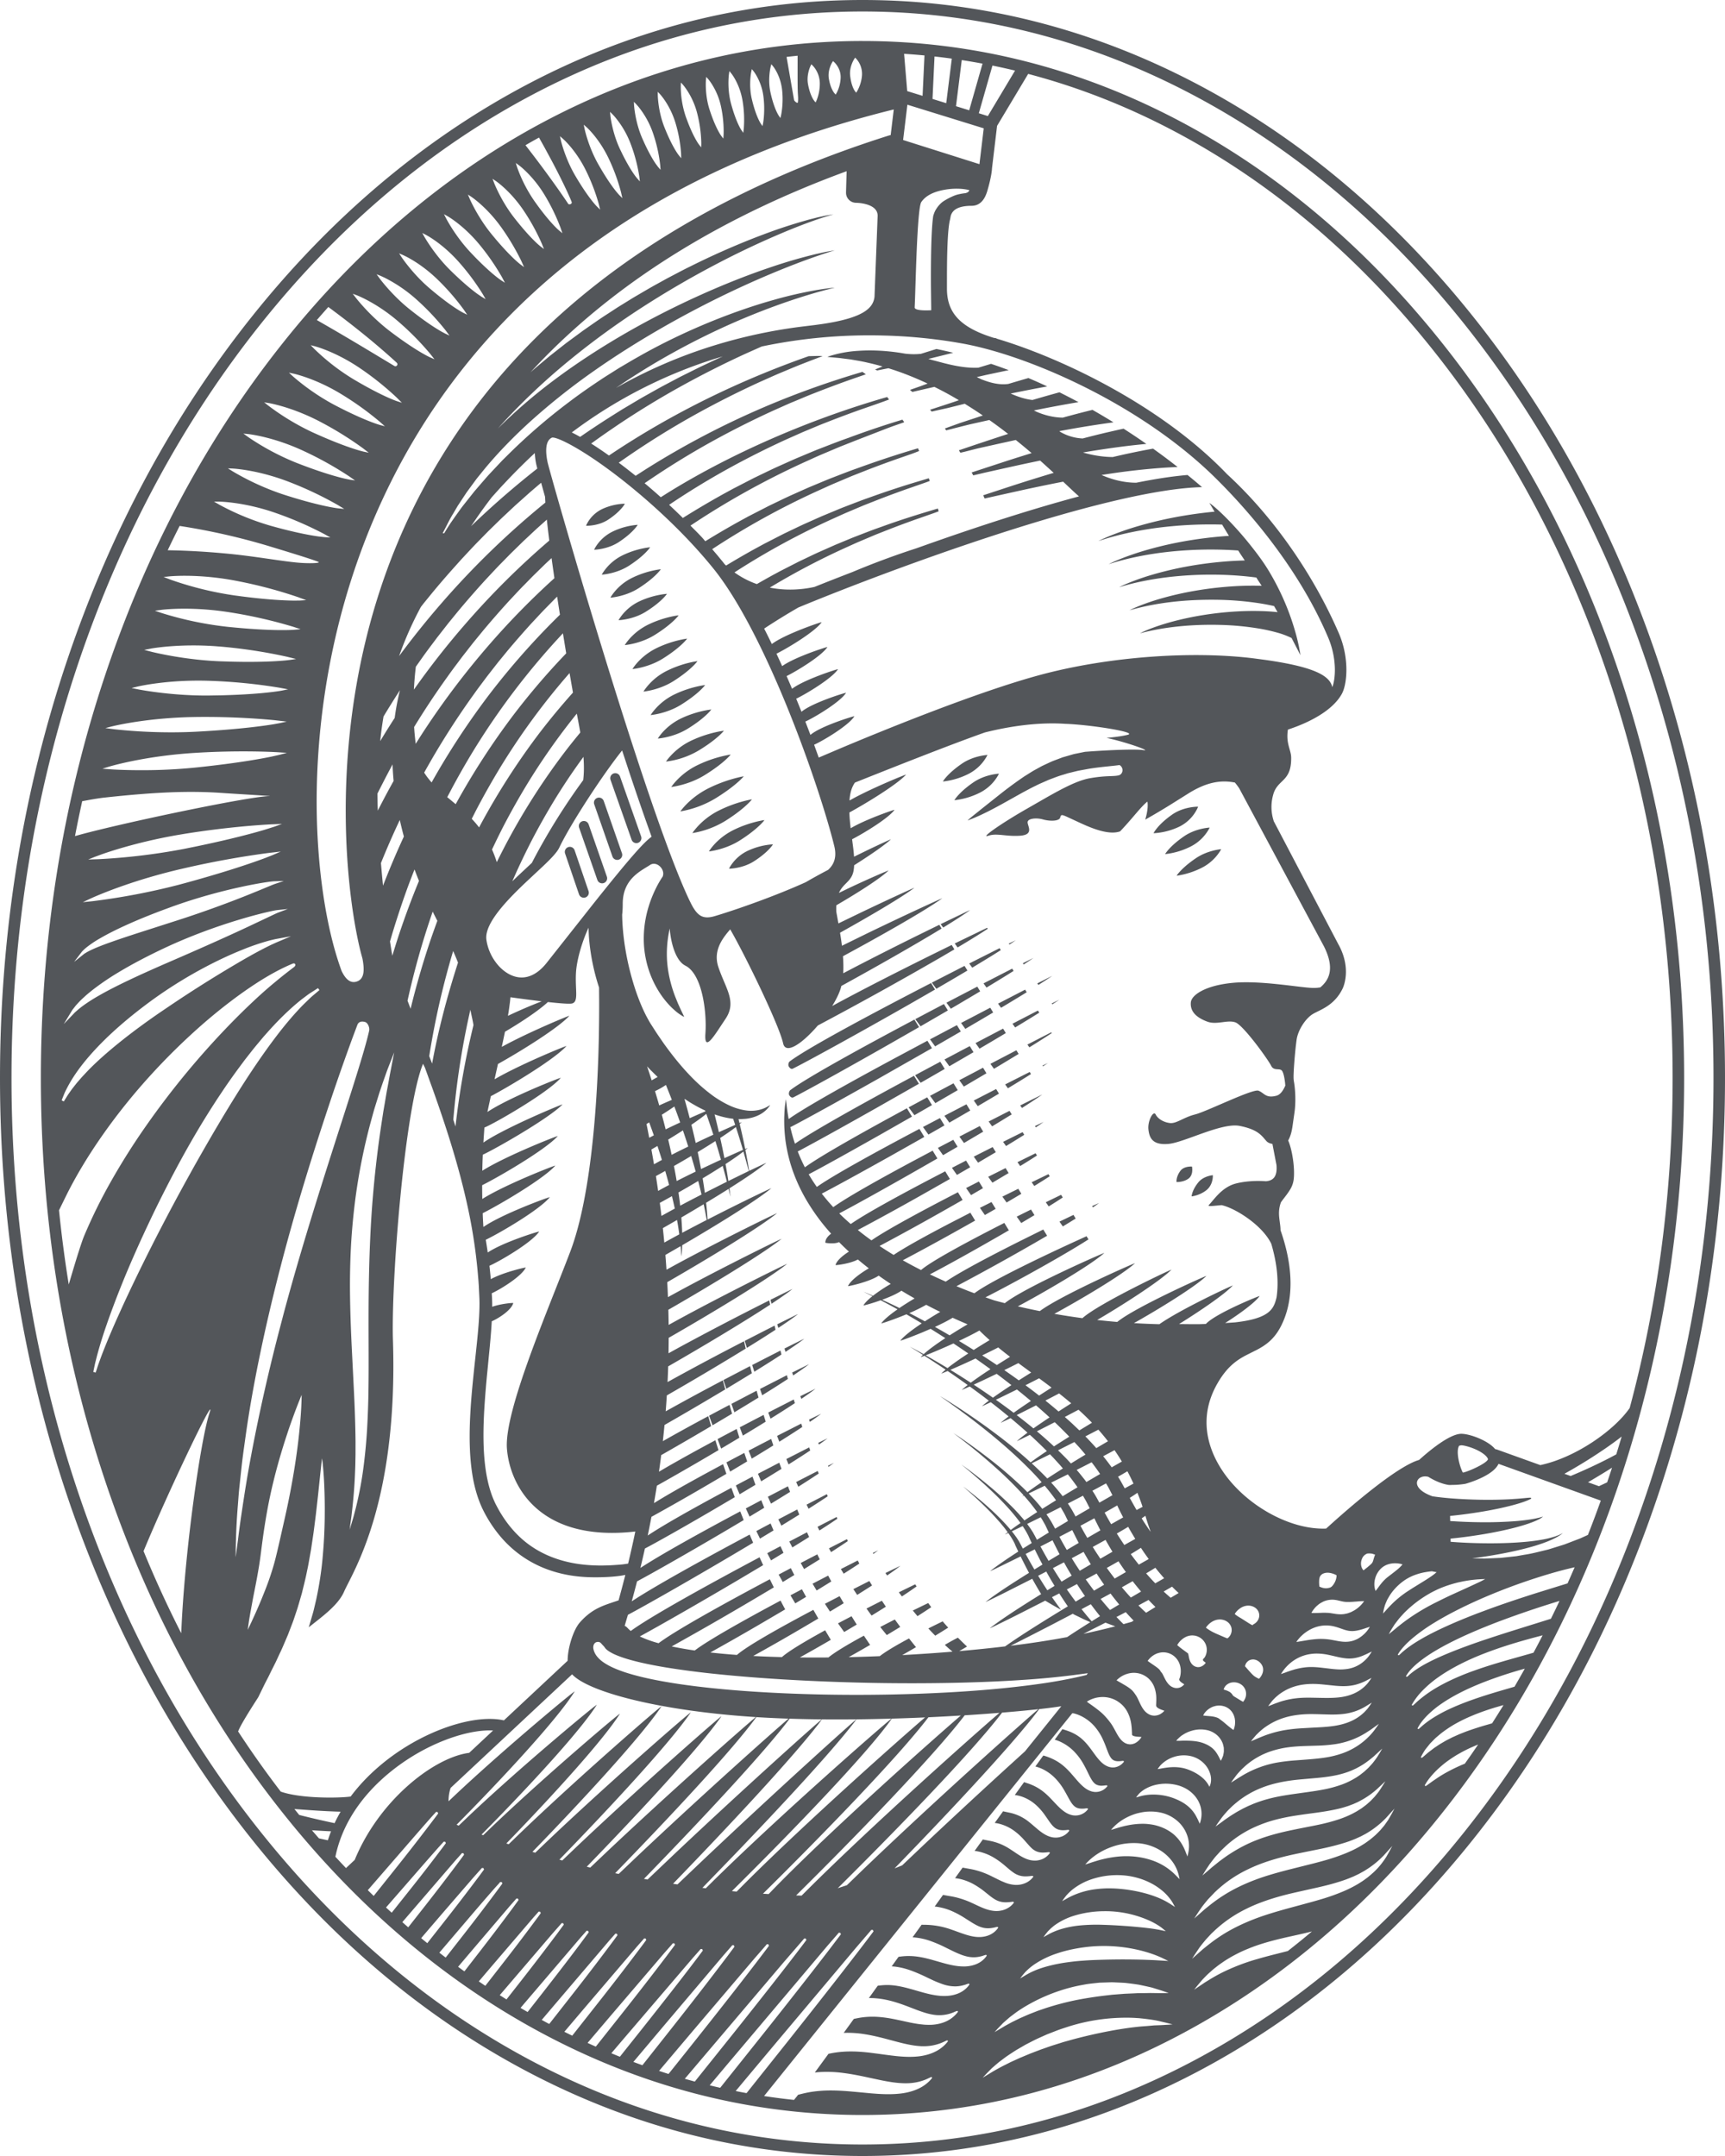 <svg xmlns="http://www.w3.org/2000/svg" width="160" height="200" viewBox="0 0 160 200" fill="#53565A"><path d="M80 0c10.816 0 21.307 2.65 31.182 7.878 9.526 5.045 18.082 12.263 25.426 21.456 7.336 9.183 13.097 19.875 17.119 31.778C157.889 73.43 160 86.514 160 100c0 13.485-2.11 26.57-6.273 38.888-4.022 11.902-9.783 22.595-17.119 31.778-7.344 9.192-15.9 16.411-25.426 21.455C101.306 197.35 90.816 200 80 200c-10.816 0-21.307-2.651-31.182-7.879-9.527-5.044-18.082-12.263-25.426-21.455-7.337-9.183-13.097-19.876-17.12-31.778C2.112 126.57 0 113.485 0 100c0-13.486 2.11-26.57 6.273-38.888 4.022-11.903 9.782-22.595 17.119-31.778C30.736 20.14 39.29 12.923 48.818 7.878 58.693 2.651 69.184 0 80 0zm0 1.067c-10.64 0-20.963 2.609-30.682 7.754C39.92 13.797 31.478 20.922 24.226 30c-7.26 9.086-12.96 19.67-16.942 31.455C3.16 73.66 1.067 86.63 1.067 100c0 13.37 2.092 26.339 6.217 38.545 3.983 11.786 9.682 22.368 16.942 31.455 7.252 9.077 15.694 16.202 25.092 21.179 9.719 5.145 20.042 7.754 30.682 7.754 10.64 0 20.963-2.609 30.681-7.754 9.4-4.977 17.841-12.102 25.093-21.179 7.26-9.087 12.96-19.669 16.942-31.455 4.125-12.206 6.217-25.176 6.217-38.545 0-13.37-2.092-26.339-6.217-38.546-3.982-11.786-9.683-22.369-16.942-31.455-7.252-9.077-15.694-16.202-25.093-21.178C100.963 3.676 90.64 1.067 80 1.067zm0 2.737c10.305 0 20.3 2.55 29.708 7.58 9.075 4.853 17.225 11.798 24.221 20.641 6.988 8.834 12.474 19.12 16.305 30.57 3.964 11.848 5.975 24.433 5.975 37.405 0 24.205-7.145 47.334-20.119 65.128-7.063 9.688-15.45 17.321-24.928 22.687-9.823 5.562-20.308 8.381-31.162 8.381-10.305 0-20.3-2.551-29.708-7.58-9.077-4.854-17.226-11.798-24.221-20.642-6.989-8.833-12.475-19.119-16.306-30.57C5.801 125.558 3.791 112.973 3.791 100c0-12.972 2.01-25.557 5.974-37.406 3.831-11.45 9.317-21.735 16.306-30.569 6.995-8.843 15.144-15.788 24.22-20.64C59.7 6.354 69.696 3.803 80 3.803zm19.459 155.123L70.87 194.438c.922.141 1.848.26 2.777.358l.201-.247c.054-.067.113-.143.178-.227.393-.104.825-.21 1.322-.283.54-.078 1.126-.12 1.74-.117.484 0 1.025.026 1.685.079l.718.064 1.317.124.472.036c.846.06 1.554.057 2.165-.01.684-.068 1.348-.253 1.87-.524a3.407 3.407 0 001.06-.829l.06-.075.03-.045-.033-.039c-.027-.031-.04-.038-.12-.004l-.378.176a4.6 4.6 0 01-1.236.335c-.503.07-1.124.056-1.846-.041a18.51 18.51 0 01-1.21-.214l-1-.213c-.729-.159-1.576-.336-2.409-.442a11.382 11.382 0 00-2.398-.072l-.258.026 1.268-1.732a8.55 8.55 0 01.632-.117c.515-.076 1.061-.11 1.62-.101.448.005.951.04 1.565.11l.718.092.407.055c.399.055.81.11 1.222.156.802.09 1.477.108 2.063.053.653-.056 1.288-.236 1.786-.506.462-.248.773-.546.968-.781l.076-.097.03-.044-.033-.04c-.028-.035-.035-.042-.16.014l-.315.146a4.37 4.37 0 01-1.164.319 5.016 5.016 0 01-.807.033 7.26 7.26 0 01-.917-.105c-.468-.08-.961-.203-1.477-.34l-.578-.154c-.718-.193-1.49-.39-2.268-.512a9.99 9.99 0 00-1.955-.125l.935-1.293.194-.042.303-.058a7.212 7.212 0 011.387-.104c.474.01 1.011.067 1.598.174.229.042.459.089.695.14l.36.077c.226.05.454.1.685.148.319.066.625.119.913.156l.344.036c.06.005.12.01.182.013l.279.009.118-.002c.583-.002 1.184-.144 1.647-.388a2.79 2.79 0 00.867-.701l.069-.088.03-.044-.032-.04c-.029-.037-.035-.045-.22.03l-.215.092a3.435 3.435 0 01-1.737.214 5.426 5.426 0 01-.783-.171 13.749 13.749 0 01-.991-.344l-.767-.294c-.587-.221-1.286-.465-2.014-.605a7.42 7.42 0 00-.82-.117l-.241-.02-.117-.003a9.32 9.32 0 00-.336-.004l.823-1.143.038-.007c.257-.03.537-.06.856-.06.34.001.712.04 1.107.115.27.05.553.118.817.188l.492.136.262.076c.386.112.785.227 1.197.323.357.08.875.181 1.4.181l.16-.004c.512-.017 1.003-.143 1.381-.35.343-.187.57-.415.712-.597l.064-.087.028-.042-.03-.039c-.035-.045-.049-.044-.38.076l-.23.062a2.904 2.904 0 01-.629.087 3.47 3.47 0 01-1.203-.196 9.66 9.66 0 01-1.078-.444l-.377-.178a16.32 16.32 0 00-1.48-.642 7.7 7.7 0 00-.836-.252 6.204 6.204 0 00-.692-.121l-.15-.014c-.045-.004-.09-.005-.136-.008l.635-.884c.227-.035.5-.067.807-.075a6.06 6.06 0 011.072.075c.346.052.744.143 1.254.284l.489.14c.292.084.595.172.905.25.475.12.895.19 1.275.212l.253.008c.484 0 .97-.11 1.338-.302.344-.177.567-.4.705-.58l.062-.085.026-.043-.029-.037c-.035-.046-.035-.046-.372.069-.212.06-.499.128-.836.124a2.77 2.77 0 01-.548-.06 4.346 4.346 0 01-.605-.183 9.856 9.856 0 01-.855-.379l-.483-.237a12.935 12.935 0 00-1.53-.663 6.075 6.075 0 00-1.625-.33l.837-1.165.36.004a7.577 7.577 0 012.375.435l.28.098.289.105c.187.068.378.137.576.204.406.136.845.265 1.304.29.055.003.111.004.168.004.375 0 .762-.089 1.063-.249.298-.155.492-.352.613-.51l.08-.116-.027-.037c-.033-.047-.062-.04-.332.03l-.191.035a2.365 2.365 0 01-.532.03c-.289-.016-.604-.11-.936-.283a7.571 7.571 0 01-.577-.339l-.497-.316a8.642 8.642 0 00-1.29-.687 5.42 5.42 0 00-1.407-.376l-.107-.01.775-1.08.364.066.393.067.22.042a7.93 7.93 0 011.667.555l.181.083.187.088c.198.093.402.19.623.283.216.089.4.154.58.203.214.06.427.095.633.106l.096.003c.365 0 .72-.084 1.007-.242.195-.103.364-.233.502-.387l.099-.12.027-.037-.023-.039c-.023-.04-.048-.045-.22-.023l-.083.011-.062.006c-.151.013-.359.032-.588.01a1.898 1.898 0 01-.801-.268 4.674 4.674 0 01-.528-.377l-.33-.264a7.74 7.74 0 00-1.064-.736 4.909 4.909 0 00-1.2-.483 4.148 4.148 0 00-.565-.1l.702-.978.784.142.175.035c.56.125 1.116.322 1.655.587l.775.384.206.098.26.11a3.113 3.113 0 00.946.241 2.107 2.107 0 001.124-.212 1.79 1.79 0 00.51-.386l.128-.159-.023-.038c-.019-.033-.04-.043-.146-.032l-.215.025c-.153.013-.363.03-.595.004a1.865 1.865 0 01-.794-.29 4.974 4.974 0 01-.517-.393l-.33-.28a7.435 7.435 0 00-1.055-.768 4.833 4.833 0 00-1.203-.51 4.08 4.08 0 00-.572-.108l.763-1.063.196.043.416.079a5.152 5.152 0 011.828.722l.224.144.233.155c.129.088.263.178.405.27.315.201.696.42 1.135.51.142.025.275.038.399.038.082 0 .16-.005.233-.017l.11-.018.174-.044a1.634 1.634 0 00.74-.47l.101-.122.027-.037-.022-.039c-.023-.039-.047-.045-.207-.026l-.092.011-.18.012c-.129.008-.283.01-.445-.018a1.391 1.391 0 01-.363-.115 1.632 1.632 0 01-.341-.23 3.586 3.586 0 01-.251-.25l-.465-.523a5.85 5.85 0 00-.957-.883 4.137 4.137 0 00-1.173-.59 3.47 3.47 0 00-.624-.134l.779-1.083.083.022.54.115a4.208 4.208 0 011.778.855c.104.082.21.17.319.263l.478.41c.143.117.299.243.476.36.204.137.394.236.578.302.155.057.311.094.46.109l.147.007h.047c.183-.001.36-.036.567-.113.208-.085.384-.206.534-.365l.135-.163-.022-.039c-.02-.034-.038-.044-.144-.034l-.159.018-.043.003c-.154.009-.365.022-.586-.035a1.123 1.123 0 01-.339-.15c-.1-.069-.2-.16-.309-.285a4.574 4.574 0 01-.276-.362l-.142-.205c-.07-.102-.143-.209-.22-.317a5.636 5.636 0 00-.881-1.004 3.883 3.883 0 00-1.168-.709 3.237 3.237 0 00-.768-.19l.858-1.193.35.114a4.778 4.778 0 01.938.426l.163.102.18.124c.181.132.365.286.55.461.123.116.244.241.37.372l.398.423c.26.271.555.576.945.813.219.128.449.212.667.245.073.008.144.012.213.012a1.427 1.427 0 001.073-.485l.087-.105-.022-.04c-.027-.046-.05-.048-.329-.01-.16.01-.402.025-.636-.058-.215-.072-.407-.248-.604-.554-.07-.11-.14-.232-.211-.361l-.108-.198c-.084-.152-.17-.312-.266-.475a5.762 5.762 0 00-.838-1.138 4.234 4.234 0 00-1.14-.85 3.637 3.637 0 00-.732-.271l.736-1.018a5.224 5.224 0 011.198.49l.175.105.195.13c.195.14.39.302.58.486.144.14.287.29.44.462l.404.468c.238.276.484.561.803.817.194.159.42.284.634.354.082.029.166.046.246.057l.118.015.169-.004a1.372 1.372 0 00.903-.44l.057-.065.029-.037-.022-.039c-.024-.04-.034-.044-.206-.023l-.127.015-.153.01a1.092 1.092 0 01-.513-.1c-.257-.127-.446-.427-.637-.799l-.165-.334a12.49 12.49 0 00-.37-.718 5.55 5.55 0 00-.9-1.225 4.386 4.386 0 00-1.226-.879 3.845 3.845 0 00-.57-.216l.71-.976c.203.06.446.133.712.241.213.09.4.182.568.283l.162.103.18.13c.18.138.354.3.523.483.202.219.394.468.554.686l.361.496c.156.208.324.42.531.624.145.14.296.252.45.336l.157.074.044.017c.043.016.088.033.137.043l.091.018.095.015.136.003c.07 0 .14-.004.202-.02l.153-.036.12-.05a.846.846 0 00.152-.078l.064-.043a.955.955 0 00.119-.09l.114-.114.06-.067.028-.037-.022-.039c-.016-.029-.025-.04-.092-.036l-.231.027-.074.004c-.069.002-.148.008-.235-.003a.813.813 0 01-.331-.097c-.223-.128-.371-.418-.514-.776l-.123-.322a10.393 10.393 0 00-.327-.802 5.038 5.038 0 00-.814-1.267 4.008 4.008 0 00-1.191-.91 3.39 3.39 0 00-.686-.255 1.309 1.309 0 00-.156-.018zm-18.601 20.095l-.028.012-.02-.01-.07.094-1.366 1.591-7.111 8.454a3889.164 3889.164 0 00-4.027 4.81c.335.069.672.133 1.01.194l3.88-4.87c3.078-3.878 5.708-7.236 7.451-9.542l.445-.592-.059-.135-.105-.006zm-3.024.267l-.028.011-.019-.01-.068.092-1.008 1.162-9.279 10.989-1.605 1.91c.324.08.65.156.975.229l4.143-5.192c2.367-2.98 4.43-5.61 5.963-7.611l1.041-1.373.049-.066-.059-.135-.105-.006zm-3.201.533l-.028.012-.02-.01-.068.091-1.8 2.08-9.2 10.842c.31.09.62.175.93.258l3.691-4.609c2.672-3.354 4.932-6.233 6.42-8.204l.238-.319-.059-.135-.104-.006zm24.548 8.148l-.344.112c-.171.056-.336.11-.498.165l-.24.087-.984.382-.887.398-.284.136-.762.392-.122.067-.769.446-.205.129-.153.1c-.25.163-.474.31-.676.455l-.602.452-.265.224-.344.297-.081.074-.495.504-.322.35.973-.593.232-.133.449-.247.173-.091.753-.379.848-.388.97-.405.967-.37 1.008-.352 1.132-.357.882-.246c2.268-.604 4.511-1.028 6.313-1.195l.533-.04.687-.06.627-.022.672-.04.395-.031-.614-.156-.487-.114c-.389-.102-.941-.19-1.725-.276l-.272-.029-.505-.032a17.828 17.828 0 00-5.978.786zm-28.063-7.615l-.066.09-1.055 1.211-5.29 6.22c-1.007 1.189-2.22 2.623-3.577 4.23.292.099.586.193.88.284l1.866-2.337c3.027-3.802 5.604-7.09 7.22-9.246l.231-.312-.059-.133-.107-.006-.024.01-.02-.01zm-3.156.09l-.027.01-.02-.01-.063.086-.81.93-5.446 6.43-2.847 3.381c.278.106.557.208.837.308l2.77-3.504a393.71 393.71 0 005.154-6.662l.568-.764.048-.067-.06-.133-.104-.006zm-2.981.354l-.062.084-.671.76-6.404 7.485-1.14 1.34c.263.111.527.218.792.324l2.022-2.54c2.158-2.72 3.997-5.074 5.263-6.76l.41-.551-.06-.135-.104-.005-.026.01-.02-.012zm-2.579-.533l-.06.083-.683.773-5.035 5.889-2.124 2.498c.253.118.508.232.762.345l2.631-3.32a326.043 326.043 0 003.922-5.06l.75-1.003.046-.065-.06-.133-.103-.006-.026.01-.02-.011zm-2.668-.447l-.06.083-.598.677-4.95 5.8-1.781 2.099c.243.122.487.243.731.361l2.836-3.6a246.623 246.623 0 003.813-4.979l.218-.3-.06-.133-.068-.007-.033.001-.028.01-.02-.012zm43.549 4.07l-.18-.004-1.093.036-.07.005-.642.069c-.174.02-.351.041-.53.069l-.449.083a16.17 16.17 0 00-.66.136 16.29 16.29 0 00-3.506 1.267c-.735.37-1.379.751-1.919 1.14l-.51.383-.121.098-.554.484-.514.533-.288.324.997-.594.645-.35.72-.352.526-.23c.113-.05.229-.101.35-.15l.785-.307.653-.223a25.622 25.622 0 013.008-.792 37.253 37.253 0 012.63-.404l.608-.07 1.15-.089.91-.04c.117-.007.23-.013.34-.016l.65-.005.48-.01.96.014.38-.005.36-.011-.635-.216-.747-.233a4.976 4.976 0 00-.236-.069l-.129-.029c-.333-.076-.676-.15-1.024-.221a25.526 25.526 0 00-.883-.122l-.373-.045-.288-.017-.801-.037zm-46.217-4.514l-.058.081-.396.444-5.538 6.5-.827.978.548.297.149.078 2.523-3.22a237.841 237.841 0 003.413-4.476l.395-.54-.06-.135-.073-.006-.03.001-.026.01-.02-.012zm-2.668-.267l-.057.079-.454.51-5.291 6.194-.315.371c.218.129.437.256.656.382l1.266-1.615c1.63-2.087 3.02-3.897 4.012-5.242l.392-.537-.06-.135-.104-.004-.024.01-.021-.013zm-2.312-.712l-.056.079-.736.833-4.942 5.774.627.393 1.299-1.657a247.029 247.029 0 003.41-4.454l.607-.827-.061-.133-.073-.007-.03.002-.025.009-.02-.012zm69.601.772l-.328.082c-.291.072-.59.14-.9.21l-.962.214c-1.477.327-2.617.656-3.555 1.028l-.251.103c-.607.245-1.131.525-1.524.743l-.192.116a9.35 9.35 0 00-.448.281l-.375.26-.185.136-.315.247-.167.137-.404.36c-.235.225-.424.423-.599.609l-.454.541-.266.338 1.01-.68.545-.335c.34-.204.743-.431 1.215-.66a19.565 19.565 0 012.758-1.072l.807-.232c.14-.039.283-.077.428-.116l.443-.116 1.48-.375a75.055 75.055 0 002.24-1.819zm-71.736-1.84l-.055.078-.405.454-3.771 4.404c-.38.445-.82.962-1.31 1.54l.605.41 1.847-2.372a189.816 189.816 0 003.087-4.078l.211-.294-.061-.133-.073-.007-.029.002-.025.009-.021-.012zm51.15 3.249c-1.127.112-2.162.325-3.075.636a8.51 8.51 0 00-1.967.935 5.51 5.51 0 00-.973.804l-.239.28-.227.3.555-.333.177-.099a7.381 7.381 0 011.258-.537c.58-.191 1.273-.355 2.002-.474.371-.059.773-.11 1.23-.159.44-.04.896-.073 1.353-.097a66.849 66.849 0 014.908-.039l.532.02c.255.01.49.02.693.033l1.038.062-.602-.295-.212-.093c-.27-.117-.69-.282-1.228-.44l-.237-.068a14.114 14.114 0 00-4.986-.436zm-53.189-4.452l-.02-.014-.056.079-.516.583-3.876 4.55-.953 1.125c.193.144.387.285.583.425l1.523-1.963a224.24 224.24 0 002.93-3.868l.528-.724.046-.065-.062-.134-.083-.006-.023.003-.02.009zm80.973-4.406l.255-.477-.818.905-.065.063a8.33 8.33 0 01-1.333 1.102l-.391.25-.51.28-.506.24-.183.073c-.42.181-.911.35-1.597.55-.453.13-.936.25-1.44.366l-2.008.45-.5.115c-1.66.391-3.066.873-4.18 1.43-.912.443-1.764.997-2.538 1.653l-.327.288-.252.239a3.049 3.049 0 00-.166.16l-.477.514-.235.286a12.57 12.57 0 00-.352.45l-.437.648-.256.401.992-.878.133-.108c.408-.33.967-.781 1.685-1.232.822-.527 1.832-1.028 2.92-1.45.987-.386 2.086-.709 3.228-1.023l2.092-.567c.31-.086.61-.171.901-.258a19.202 19.202 0 002.057-.729 11.317 11.317 0 001.4-.705l.227-.144c.112-.067.217-.139.317-.211l.33-.243c.176-.141.348-.29.528-.45.552-.51.884-.976 1.11-1.312l.1-.153.296-.523zm-82.497 2.863l-.056.078-.465.513a262.37 262.37 0 00-2.237 2.59l-2.878 3.375c.193.155.39.306.586.455l1.584-2.025a210.363 210.363 0 003.458-4.545l.217-.299-.061-.135-.07-.005h-.032l-.026.01-.02-.012zm-1.7-1.3l-.055.074-.724.81-2.845 3.292c-.51.594-1.19 1.386-2 2.332.188.157.378.313.569.467l1.48-1.88a221.508 221.508 0 003.37-4.39l.413-.563-.01-.022v-.004l-.002-.002-.049-.107-.07-.005h-.03l-.028.01-.02-.012zm57.872 4.007l-.311.004a9.707 9.707 0 00-2.617.415 6.193 6.193 0 00-1.664.787c-.094.062-.18.127-.258.189l-.238.199-.247.246a2.246 2.246 0 00-.06.066l-.209.264-.171.24.557-.31.073-.037c.22-.112.583-.274 1.056-.416a9.343 9.343 0 011.656-.319 16.513 16.513 0 012.127-.065 51.67 51.67 0 014.034.285l.38.046c.175.023.328.045.458.066l.371.063.638.135-.301-.251a2.962 2.962 0 00-.21-.159l-.082-.058a6.573 6.573 0 00-.972-.531l-.19-.083a10.067 10.067 0 00-3.517-.77l-.303-.006zm-59.724-5.384l-.055.077-.52.581-4.704 5.463-.239.28c.18.162.364.321.548.48l1.566-1.993a221.702 221.702 0 003.216-4.202l.35-.478.047-.066-.06-.134-.075-.006-.028.002-.025.009-.02-.013zm86.252-3.653l.253-.477-.817.903-.063.06a8.182 8.182 0 01-1.632 1.28l-.14.085-.459.244-.507.23-.183.073c-.417.173-.91.333-1.595.518a26.01 26.01 0 01-1.435.338l-2.009.408c-.166.034-.333.07-.502.107-1.658.356-3.067.813-4.185 1.356A11.64 11.64 0 00113.27 175l-.328.286-.255.237-.64.67-.243.293c-.143.176-.253.317-.343.439l-.276.404-.158.24-.256.4.989-.872.478-.383c.359-.283.803-.615 1.335-.944.824-.522 1.832-1.01 2.916-1.414.993-.373 2.128-.685 3.243-.968l2.088-.524c.304-.078.6-.156.887-.237a18.554 18.554 0 002.061-.688c.547-.223 1.01-.447 1.405-.68l.23-.141c.112-.065.217-.136.317-.207l.33-.239.275-.223.258-.223.28-.277.147-.15.332-.39.095-.123.23-.328c.048-.064.09-.125.125-.186l.295-.52zm-87.9 2.59l-.029.013-.019-.008-.048.068-.354.386c-.264.295-.696.785-1.408 1.598l-3.526 4.047c.175.164.351.325.528.485l1.89-2.376a181.228 181.228 0 002.916-3.778l.17-.23.047-.065-.06-.135-.106-.005zm62.608 3.105a7.456 7.456 0 00-2.58.392 5.805 5.805 0 00-1.587.828 3.753 3.753 0 00-.288.23l-.12.109-.12.117-.16.17a1.98 1.98 0 00-.064.074l-.2.259-.163.235.61-.338a7.387 7.387 0 012.6-.784c.294-.036.61-.057.964-.068.353-.003.706.008 1.05.035 1.71.14 2.932.533 3.565.783l.112.045c.387.158.69.32.9.443l.232.14.124.082.314.2-.191-.345a2.745 2.745 0 00-.122-.204l-.06-.085a4.477 4.477 0 00-.89-.943 5.806 5.806 0 00-.74-.507 6.543 6.543 0 00-.924-.434 6.854 6.854 0 00-2.262-.434zm-63.36-5.865l-.058.079-.222.24c-.253.281-.732.825-1.644 1.871l-4.396 5.068c.18.18.363.358.547.534l1.89-2.367a226.328 226.328 0 003.879-4.995l.211-.287-.06-.133-.067-.007h-.033l-.028.01-.02-.013zm52.27-9.192l-1.24.095c-.637.046-1.302.091-1.988.134-2.967 3.892-10.49 11.63-15.637 16.71l.51.018.598-.598c6.088-6.057 15.368-14.31 17.757-16.36zm-3.588.25l-1.475.085c-.501.026-1.01.052-1.528.076-2.855 3.75-10.09 11.18-15.348 16.368l.527.033.577-.595c5.334-5.459 14.41-13.525 17.247-15.966zm-3.314.174c-1.006.046-2.037.083-3.083.114-2.349 3.333-9.472 10.69-14.838 16.002l.445.042.905-.91c5.596-5.574 14.012-13.05 16.57-15.248zm-3.113.114c-1.07.03-2.155.053-3.244.065l-.329.426c-2.142 2.733-6.443 7.389-10.993 12.13l-2.976 3.077.317.04.77-.763c6.296-6.188 15.668-14.374 16.455-14.975zm13.616-.874l-1.146.118c-.677.066-1.418.133-2.215.198-2.738 3.605-9.729 10.817-15.242 16.289l.847-.277 1.518-1.47c6.714-6.445 14.936-13.768 16.238-14.858zm-16.872.939c-1.064.01-2.132.013-3.193.003l-.322.424c-2.506 3.242-8.158 9.307-13.494 14.826l.412.06 2.355-2.242c6.902-6.532 13.846-12.783 14.242-13.071zm-6.191-.06c-2.365 3.147-8.17 9.357-13.517 14.86l.338.06 2.645-2.515c6.513-6.144 13.093-12.028 13.519-12.342-1.005-.01-2.002-.031-2.985-.063zm29.867 11.897a6.26 6.26 0 00-1.392.696 5.984 5.984 0 00-.636.496l-.173.166-.09.092-.163.181.413-.132.256-.085.461-.142a10.615 10.615 0 011.797-.365 8.204 8.204 0 011.725-.006c.6.067 1.174.202 1.708.4a5.69 5.69 0 011.231.643c.24.17.431.33.575.46l.167.16.423.427-.083-.369a3.509 3.509 0 00-.603-1.284 4.059 4.059 0 00-1.31-1.138 4.631 4.631 0 00-2.018-.555 6.056 6.056 0 00-2.288.355zm25.13-5.674l.253-.416-.762.715a7.776 7.776 0 01-1.324.96l-.458.248-.43.191-.468.176-.168.053c-.392.131-.844.243-1.466.36-.42.081-.868.148-1.336.213l-.476.064c-.581.078-1.182.158-1.811.266-.74.127-1.43.288-2.048.48-.608.191-1.212.434-1.79.723-.838.43-1.598.954-2.266 1.564l-.432.413-.073.076-.32.352a4.414 4.414 0 00-.237.275l-.35.452-.086.115-.338.51-.333.54.694-.592.199-.176.687-.554.206-.152c.218-.16.463-.34.734-.513.865-.564 1.71-.999 2.588-1.332.83-.322 1.788-.597 2.992-.857l.782-.162 1.47-.29.36-.074a17.52 17.52 0 001.904-.5 9.51 9.51 0 001.315-.543l.38-.207.448-.281.145-.108c.127-.094.246-.182.357-.275l.275-.243.13-.124.323-.339.295-.364c.053-.069.1-.13.14-.19l.295-.454zm-58.089-6.369c-2.176 3-7.912 9.151-13.093 14.477l.327.07 1.591-1.515c6.11-5.778 12.76-11.7 14.16-12.889a103.687 103.687 0 01-2.985-.143zm24.92 3.175l3.369-4.184-.42.063c-.451.065-1 .134-1.632.204-2.297 3.086-8.064 9.264-13.415 14.775.24-.094.476-.187.706-.28l1.657-1.575c2.962-2.8 5.967-5.574 8.43-7.817l1.305-1.186zm-56.905.515c-2.156 1.34-5.816 4.22-6.961 8.826l-.1.435.491.53.495.523.808-.757c2.218-5.412 7.114-9.335 10.407-9.901l.213-.032 2.216-2.073c-2.015-.108-4.947.817-7.57 2.449zm14.896-7.659l-11.264 10.535c-.13.374-.197.791-.198 1.244l.946-.891c4.742-4.421 10.664-9.307 10.758-9.304-1.62 2.618-6.956 8.333-10.956 12.37l.2.081.937-.897c5.051-4.779 11.982-10.492 11.864-10.304-1.435 2.276-5.657 6.878-9.418 10.742l-1.267 1.291.153.057.96-.924c5.152-4.901 11.835-10.527 11.716-10.339-1.512 2.393-5.975 7.3-9.897 11.375l-.631.653.216.072.978-.946c5.813-5.577 13.333-12.051 13.194-11.842-1.859 2.79-7.376 8.763-11.97 13.495l.262.08 1.265-1.21c5.923-5.623 13.09-11.822 13.156-11.798-1.923 2.818-7.434 8.765-12.183 13.652l.27.074 1.027-.983c6.239-5.932 13.676-12.42 13.732-12.387-2.002 2.87-7.563 8.87-12.489 13.951l.325.079 1.187-1.13c6.197-5.87 13.278-12.11 14.172-12.83l-.394-.026c-8.592-.588-15.119-2.294-16.651-3.94zm53.548 12.728l-.248.012c-.323.028-.648.09-.995.188a5.23 5.23 0 00-1.331.623 4.501 4.501 0 00-.395.29l-.188.162-.127.124-.13.135-.149.172.367-.11.264-.083.287-.083.162-.041c.107-.028.218-.058.342-.08a7.14 7.14 0 011.3-.168c.28-.01.525-.002.751.025.302.032.548.077.777.144.519.145.982.368 1.377.66.168.121.327.264.484.436.15.155.267.319.362.456.137.208.241.406.318.57l.094.219.206.524.082-.363a2.924 2.924 0 00-.023-1.322 2.993 2.993 0 00-.189-.544l-.09-.185a3.347 3.347 0 00-.542-.729 3.52 3.52 0 00-1.795-.95 4.454 4.454 0 00-.724-.08l-.247-.002zm-77.962 1.717l.286.02.251.294.396.456.826.182c.092-.285.191-.563.299-.835l-.272-.01a91.648 91.648 0 01-1.786-.107zm99.34-7.176l.222-.383-.813.749-.258.21c-.28.226-.633.488-1.08.737l-.302.16-.378.172-.084.036-.286.108a8.358 8.358 0 01-1.288.345c-.474.092-.99.153-1.536.206l-1.679.15c-1.38.13-2.567.392-3.52.78a8.6 8.6 0 00-2.148 1.232l-.277.226-.214.186-.135.128-.284.281-.119.125-.13.15a7.433 7.433 0 00-.362.435l-.369.513-.204.306.555-.401.295-.22.468-.32.187-.125.415-.255.135-.078.49-.269.372-.181.167-.078.176-.074a7.72 7.72 0 00.232-.101c.38-.146.827-.312 1.306-.437.678-.192 1.409-.324 2.244-.448l1.084-.153c.635-.088 1.236-.17 1.803-.279a11.12 11.12 0 001.732-.459c.362-.127.72-.29 1.089-.495l.278-.162.05-.033c.115-.075.225-.147.328-.222l.38-.296.389-.359.352-.383.086-.104.21-.274.163-.232.258-.414zm-20.591 2.942a3.59 3.59 0 00-1.188.43 2.68 2.68 0 00-.574.448l-.148.179-.113.156.405-.119.188-.046c.11-.024.262-.052.45-.074l.15-.015a5.405 5.405 0 012.311.328c.463.18.83.373 1.12.589a3.202 3.202 0 01.952 1.087l.136.261.123.27.076.158.083-.293a2.49 2.49 0 00.058-.945l-.032-.186-.033-.15-.05-.156-.047-.13-.09-.198a2.77 2.77 0 00-.445-.632 3.058 3.058 0 00-.658-.53 3.387 3.387 0 00-.811-.345 4.22 4.22 0 00-1.863-.087zm-79.819 2.304l-.272-.022.444.551.467.118a77.84 77.84 0 002.816.644c.173-.368.361-.722.56-1.063l-.464-.013-.783-.034a92.869 92.869 0 01-1.767-.108l-1.001-.073zm11.66-69.152c-1.647 3.968-2.926 19.458-2.8 25.378l.009.298c.478 15.18-3.769 21.532-4.536 23.296-.546 1.255-2.03 2.309-3.279 3.306l.039-.114.35-1.201c.03-.105.058-.21.084-.316l.225-.957c.274-1.287.483-2.602.593-3.884a46.09 46.09 0 00.195-3.684l.005-.85c-.004-1.943-.106-3.58-.248-4.653-.004-.035-.03.152-.072.517l-.312 2.958-.137 1.215c-.06.566-.142 1.168-.221 1.795l-.063.474-.219 1.468-.238 1.342c-.042.226-.087.452-.138.678-.13.683-.31 1.36-.473 2.037l-.29 1c-.048.165-.098.33-.15.494l-.324.97-.086.238-.444 1.16-.378.885c-.123.29-.247.573-.382.845l-.373.805-.377.75c-.122.242-.23.48-.347.703a34.8 34.8 0 00-.331.645l-.567 1.163-.47.733c-.603.954-1.108 1.789-1.329 2.278l-.049.115a.158.158 0 01-.024.042 91.868 91.868 0 003.958 5.588c1.892.665 5.452.606 6.485.456 1.635-2.192 3.66-3.703 5.078-4.583 3.132-1.948 6.614-2.924 8.896-2.53l.24.048 5.911-5.529c0-1.185.525-2.867 1.14-3.562 1.185-1.336 2.236-1.579 3.584-2.04.22-.795.43-1.582.627-2.363-.902.2-2.34.243-3.368.213-1.183-.04-2.578-.226-4.037-.79a10.4 10.4 0 01-2.172-1.154 10.502 10.502 0 01-1.981-1.8 12.294 12.294 0 01-1.575-2.37c-.46-.895-.761-1.877-.963-2.879-.384-2.014-.396-4.12-.277-6.253.117-2.134.382-4.303.607-6.488.11-1.09.213-2.188.236-3.273l.004-.405-.007-.404-.06-1.241-.028-.415-.07-.826a49.475 49.475 0 00-1.041-6.556c-.82-3.64-1.964-7.131-3.125-10.393l-.73-2.02-.175-.36zm69.65 64.297a2.974 2.974 0 00-1.109.64l-.047.045c-.05.047-.09.09-.122.126l-.155.196-.083.125.235-.036.143-.028c.128-.024.337-.058.597-.09.296-.031.58-.04.84-.02.325.022.636.084.923.182.306.11.59.239.863.398.244.146.459.304.637.47.199.186.323.355.38.44l.067.105.128.22.071-.199a1.09 1.09 0 00.052-.207 1.755 1.755 0 00-.053-.775 2.324 2.324 0 00-.59-.992 2.493 2.493 0 00-1.231-.677 2.975 2.975 0 00-1.546.077zm28.214-1.148l-.258.105-.3.13c-.45.195-.925.44-1.496.776-.557.349-.97.645-1.302.932-.602.503-1.133 1.09-1.461 1.61l-.114.192-.026.05.04.035c.013.012.024.02.04.02.021 0 .052-.016.115-.059l.548-.397.461-.313c.646-.432 1.49-.875 2.36-1.24l.16-.066.621-.882.612-.893zm-9.205-1.92l-.749.54-.434.28c-.23.144-.505.304-.828.453a7.578 7.578 0 01-2.042.613 14.08 14.08 0 01-1.68.139l-1.074.032c-.635.02-1.148.059-1.614.121a8.86 8.86 0 00-1.474.327 6.932 6.932 0 00-2.524 1.426l-.284.265-.084.084-.23.25c-.07.079-.133.151-.187.218l-.33.442-.18.26.432-.267c.084-.053.198-.126.337-.217l.166-.097a9.528 9.528 0 013.328-1.274 17.681 17.681 0 011.654-.2l1.061-.08c.552-.043 1.19-.096 1.77-.188a8.568 8.568 0 001.521-.371 6.486 6.486 0 002.048-1.147c.366-.31.67-.623.927-.952l.251-.34.219-.317zm8.1 3.643l-.127.052v.002l.126-.054zm-25.437-3.008a3.02 3.02 0 00-.84.379 2.093 2.093 0 00-.184.124l-.131.112-.143.134-.077.082-.087.107h.358l.241-.01h.32c.477.004 1.09.035 1.624.238.208.08.383.164.54.262l.197.136.165.143.037.043.114.12.16.22.154.26.17.335.06.105.076-.146.083-.191.05-.132.034-.159c.01-.057.021-.119.03-.188l.006-.08-.004-.21c-.002-.055-.003-.118-.019-.182a5.859 5.859 0 00-.064-.264 1.887 1.887 0 00-.288-.543c-.267-.36-.7-.637-1.157-.741a2.845 2.845 0 00-1.425.046zm28.896-2.374l-.162.044-.604.176c-.641.194-1.381.443-2.127.756a14.81 14.81 0 00-1.646.803 11.15 11.15 0 00-1.272.86l-.166.138-.309.263-.103.097-.433.443-.415.519-.064.09-.1.162a6.753 6.753 0 00-.175.302l-.096.186.044.035c.014.01.024.017.038.017.018 0 .044-.014.094-.053l.398-.342c.034-.03.072-.065.117-.1l.549-.419.408-.272.193-.124.52-.303.576-.292.616-.276.65-.257a30.085 30.085 0 011.935-.624l.473-.136.534-.843.527-.85zm-37.5-.727a2.52 2.52 0 00-.464.095 2.802 2.802 0 00-.534.224l-.071.041-.078.051.14.108.305.215v-.002l.304.22.17.13c.186.141.459.356.683.59.202.21.374.414.574.681.126.164.234.348.342.542l.108.198c.069.127.14.258.216.39.116.19.26.43.51.637.062.047.131.094.207.135.07.032.146.064.226.085.074.015.144.024.218.03a2.07 2.07 0 00.173-.015l.063-.011.126-.041c.034-.012.067-.023.094-.037l.097-.055.089-.055.014-.012c.089-.072.159-.128.207-.185l.121-.147.083-.127-.379-.025-.077-.01a1.067 1.067 0 01-.212-.038c-.091-.02-.179-.068-.202-.11a.127.127 0 01-.013-.059v-.09l-.02-.386a10.323 10.323 0 00-.01-.135c-.032-.391-.105-.908-.387-1.451a2.54 2.54 0 00-.814-.931l-.142-.095a2.579 2.579 0 00-1.667-.355zm25.28.5l-.622.38a5.107 5.107 0 01-1.802.642c-.257.04-.55.065-.901.077-.19.006-.387.006-.593.003l-.637-.017c-.317-.01-.645-.02-.99-.022-.906-.008-1.765.098-2.487.311a6.215 6.215 0 00-1.781.848 4.432 4.432 0 00-.353.266l-.151.127-.124.11-.231.225a3.013 3.013 0 00-.095.1l-.285.338-.154.199.568-.244.096-.044.134-.055c.273-.113.614-.253 1.033-.38a10.057 10.057 0 011.72-.376c.35-.05.726-.083 1.118-.108l1.024-.058c.956-.046 1.858-.092 2.621-.28.766-.181 1.3-.466 1.635-.696l.105-.075c.145-.103.267-.208.37-.302l.098-.091.103-.107.153-.17c.022-.026.043-.05.062-.075l.154-.209.213-.318zm-14.216.271l-.05.005c-.076.007-.148.012-.215.029-.079.02-.152.04-.225.064a1.774 1.774 0 00-.826.63l-.051.081-.057.114.195.025.45.038c.271.02.6.09.792.202l.084.06.35.265.47.397.264.21.09.066.125.08.04-.107.041-.144c.015-.054.031-.122.044-.205.01-.087.016-.177.018-.268a1.253 1.253 0 00-.013-.208l-.017-.126-.015-.073-.05-.163c-.017-.049-.033-.1-.061-.148a1.39 1.39 0 00-.934-.774l-.095-.022-.095-.016a1.89 1.89 0 00-.259-.012zm28.409-3.422l-.031.008a39.78 39.78 0 00-3.829 1.266c-1.544.608-2.835 1.267-3.837 1.956a9.257 9.257 0 00-1.411 1.17c-.29.298-.54.618-.724.925l-.102.183-.016.052.043.028a.075.075 0 00.037.013c.015 0 .03-.007.052-.023l.291-.258c.232-.2.593-.49 1.084-.794a13.94 13.94 0 011.663-.878c.633-.285 1.334-.56 2.08-.82.72-.251 1.47-.486 2.2-.704l1.546-.451c.323-.554.64-1.112.954-1.673zm-36.92.495c-.157.045-.29.114-.397.169a1.998 1.998 0 00-.275.176l-.118.093-.098.087-.058.059.135.084.176.101.118.065.45.266c.265.163.46.31.584.44l.075.08.1.13a3.6 3.6 0 01.11.156l.06.09c.06.088.119.198.183.332l.102.219c.077.168.156.341.261.521.156.266.326.46.523.595.06.038.117.071.178.102.06.025.118.045.173.062l.067.016.156.02.077.001.023-.002c.244-.017.403-.083.517-.148l.142-.092.103-.085.056-.055.066-.073-.32-.116-.172-.077-.129-.079-.082-.071-.034-.052a.238.238 0 01-.028-.12l.017-.43v-.158a3.021 3.021 0 00-.201-1.13 2.092 2.092 0 00-.552-.787 2.077 2.077 0 00-.767-.419 2.052 2.052 0 00-1.221.03zm22.702.358l-.552.288a5.05 5.05 0 01-.909.343c-.417.11-.885.154-1.391.134a9.779 9.779 0 01-.53-.036l-1.066-.11a22.543 22.543 0 00-.26-.024c-.8-.07-1.543-.025-2.15.128a4.628 4.628 0 00-1.444.624l-.116.078c-.117.078-.22.16-.311.239l-.132.114-.076.07c-.115.116-.215.214-.29.305l-.234.301-.123.175.329-.123.246-.1.433-.156a7.2 7.2 0 01.362-.114l.296-.078.233-.053.348-.065.056-.008c.228-.031.463-.063.713-.075.332-.022.688-.022 1.063-.017l.737.014c.772.016 1.584.02 2.261-.124.219-.044.439-.107.66-.19l.22-.089.215-.104.13-.073a2.85 2.85 0 00.208-.128l.082-.059c.336-.241.539-.465.677-.636l.174-.236.141-.215zm15.873-3.948l-1.015.27-.53.147c-1.033.29-2.398.702-3.782 1.236-1.682.643-3.172 1.406-4.31 2.207a10.3 10.3 0 00-1.564 1.33 6.45 6.45 0 00-.792 1.012l-.126.211-.026.053.045.034c.012.01.023.018.035.018.027 0 .068-.032.183-.137l.24-.224c.382-.333.757-.624 1.15-.89 1.03-.702 2.549-1.432 4.164-1.999 1.156-.416 2.382-.776 3.52-1.098l1.622-.458.34-.099c.287-.534.569-1.072.846-1.613zm-28.86 4.38a1.028 1.028 0 00-.483.243.837.837 0 00-.184.246l-.031.072-.025.09.252.082.05.02c.04.014.082.032.13.057a.839.839 0 01.399.356c.034.05.078.088.13.123l.12.075.055.031.49.3.176.097.058-.075a.939.939 0 00.057-.09l.048-.09a1.74 1.74 0 00.027-.056 1.108 1.108 0 00.036-.754 1.071 1.071 0 00-.36-.51l-.103-.07a1.207 1.207 0 00-.842-.146zm-59.007-3.694a.458.458 0 00-.155.215.696.696 0 00-.018.379c.053.262.193.532.395.758.174.2.388.38.675.563.454.291 1.024.547 1.795.809 1.265.421 2.897.78 4.987 1.096 3.639.544 8.296.885 13.468.988 1.024.02 2.059.03 3.095.03 3.844 0 7.706-.137 11.13-.4 2.17-.165 4.167-.38 5.933-.634a44.77 44.77 0 003.892-.72l.36-.088.125-.156a.462.462 0 00-.119.005l-1.215.162a77.535 77.535 0 01-4.56.435c-3.934.277-9.066.38-14.08.286-5.624-.104-11.129-.435-15.498-.931-2.518-.29-4.506-.608-6.078-.976-.895-.211-1.6-.425-2.157-.657a4.264 4.264 0 01-.736-.38 1.926 1.926 0 01-.242-.193.999.999 0 01-.1-.115l-.04-.057-.05-.068-.184-.194-.024-.028c-.07-.08-.141-.162-.236-.185a.437.437 0 00-.363.056zm52.354.926l-.16.042a1.551 1.551 0 00-.068.022 1.9 1.9 0 00-.7.461l-.1.111-.059.075-.036.052.122.092.564.388c.151.105.336.24.427.353l.03.04.047.074c.017.044.04.066.083.112a.908.908 0 01.123.182l.214.429.062.114c.08.139.206.34.394.498.192.162.394.214.507.23l.05.007h.053a.847.847 0 00.458-.12l.074-.048.088-.072.05-.05.049-.057-.228-.15-.103-.081-.084-.089-.03-.05c-.012-.018-.016-.047-.02-.066a.22.22 0 01.014-.079l.03-.08c.03-.08.052-.172.07-.282.025-.156.033-.302.025-.455a1.925 1.925 0 00-.145-.65 1.66 1.66 0 00-.542-.683 1.58 1.58 0 00-1.259-.27zm8.535.636c-.26.042-.376.168-.463.26a.768.768 0 00-.133.237l-.025.084-.007.043.378.432c.182.204.386.42.484.487.07.048.136.089.193.121l.129.07.115.05.039-.038c.012-.014.04-.046.079-.096.05-.067.114-.159.164-.272.064-.14.099-.284.1-.429a.882.882 0 00-.122-.455l-.07-.103a1.418 1.418 0 00-.104-.119l-.067-.06-.015-.01a.732.732 0 00-.09-.066c-.036-.024-.076-.044-.113-.063a.694.694 0 00-.16-.057l-.092-.019a.977.977 0 00-.22.003zm28.149-4.607l.393-.83-.172.053a92.753 92.753 0 00-5.252 1.78c-2.157.812-3.967 1.615-5.381 2.387-.84.46-1.546.911-2.105 1.348-.53.41-.94.823-1.2 1.201l-.136.212.044.039c.016.012.028.019.042.019.018 0 .04-.012.072-.04l.085-.074.147-.136.125-.102.09-.071c.379-.295.917-.628 1.52-.938 1.225-.633 3.072-1.368 5.343-2.126.94-.314 1.895-.62 2.84-.916l2.906-.907.238-.076.4-.823zm-17.133 4.052l.113-.188-.492.239-.33.144a3.793 3.793 0 01-.473.161c-.087.02-.176.041-.264.059l-.195.028-.098.008a2.997 2.997 0 01-.63-.015 6.24 6.24 0 01-.695-.125l-.26-.059a19.157 19.157 0 00-.627-.14 5.325 5.325 0 00-1.013-.11 4.008 4.008 0 00-.961.11 3.733 3.733 0 00-1.395.672 4.067 4.067 0 00-.69.682l-.15.203-.152.234.36-.124.249-.093.361-.123.175-.052c.073-.025.158-.05.26-.073.427-.11.846-.174 1.243-.187.3-.01.614.009.98.045l.702.082c.294.036.601.073.893.088a4.3 4.3 0 00.993-.048 2.995 2.995 0 001.371-.61c.233-.188.42-.381.577-.592l.148-.216zm-16.502-1.682l-.088.002c-.35.016-.59.148-.783.276a1.978 1.978 0 00-.404.386l-.082.112-.047.074-.026.046.1.09.139.115.224.17.471.346c.027.02.05.04.07.057a.478.478 0 01.037.123l.05.26.038.148c.019.057.032.104.059.168.064.15.145.27.24.355a.686.686 0 00.173.125.773.773 0 00.122.053l.049.012a.671.671 0 00.148.023l.056-.002.05-.003a.407.407 0 00.105-.019l.076-.025.071-.03.058-.033a.917.917 0 00.264-.23l.045-.063-.191-.147c-.044-.041-.067-.08-.067-.117-.003-.055.04-.106.064-.131a.42.42 0 00.092-.103 1.22 1.22 0 00.164-.39 1.323 1.323 0 00-.348-1.246 1.358 1.358 0 00-.283-.22l-.101-.051-.098-.044-.082-.027a1.952 1.952 0 00-.174-.042l-.096-.01-.095-.008zm-19.28-83.76c-3.318 1.172-8.972 3.422-12.044 4.647-.252.375-.442.815-.504 1.662l.372-.205c1.988-1.068 4.922-2.25 4.871-2.193-.812.9-3.663 2.642-5.255 3.513.02.497.065.986.121 1.46 1.385-.829 4.105-1.757 4.067-1.706-.568.781-2.824 2.155-3.935 2.727l.108.835c.031.27.057.53.074.782l1.203-.587c1.313-.631 2.255-1.058 2.216-1.022-.627.575-1.947 1.476-3.409 2.402a3.982 3.982 0 01-.054.507c-.186 1.02-.952 1.139-1.357 2.059l.874-.422c1.959-.931 3.774-1.7 3.726-1.654-.795.764-2.951 2.122-4.844 3.226-.01.18-.01.379-.002.597l.197 1.084 2.221-1.074c2.625-1.254 4.774-2.23 4.828-2.234-1.236.928-4.082 2.598-6.899 4.172.064.39.125.796.176 1.209l2.368-1.162c3.667-1.775 7.033-3.31 6.933-3.238-1.61 1.16-5.639 3.438-9.205 5.371.039.54.052 1.075.022 1.58l1.144-.598a336.206 336.206 0 015.805-2.934l1.965-.965.213.348c-2.634 1.605-6.314 3.686-9.3 5.327-.02.083-.04.166-.066.245-.154.488-.433 1.047-.785 1.616 2.619-1.432 6.134-3.214 9.098-4.685l1.989-.98.25.409-1.329.779a368.184 368.184 0 01-11.336 6.282l-.265.3c-1.285 1.417-2.64 2.333-2.932 1.445l-.026-.098c-.347-1.62-3.405-7.957-4.906-10.566l-.2.238c-.675.815-1.358 1.878-.898 3.259.667 2 1.735 3.201.667 4.801l-.706 1.066c-.71 1.053-1.228 1.663-1.17.405l.009-.137c.129-1.805-.241-5.23-1.712-6.18l-.156-.088c-.813-.407-1.281-1.845-1.424-3.214l-.02-.226-.058.27-.05.275a10.454 10.454 0 00-.153 2.14c.041 1.34.391 2.66.776 3.65l.245.605.273.603.237.493c.05.113.072.172.058.164a4.93 4.93 0 01-.534-.34c-.19-.137-.378-.31-.583-.497a8.215 8.215 0 01-1.184-1.464 9.154 9.154 0 01-.959-2.017 9.396 9.396 0 01-.458-2.36 10.05 10.05 0 01.14-2.345c.132-.74.34-1.414.565-1.995.359-.918.757-1.6 1.03-1.997.276-.683-.565-1.484-1.17-1.082l-.188.12c-.867.538-2.346 1.314-2.346 3.482 0 .426-.02.757-.053 1.01.013.947.108 2.11.334 3.4.118.68.272 1.394.466 2.121.194.727.422 1.472.7 2.202.22.585.471 1.163.755 1.71l.22.403.143.244.505.785c.225.35.468.684.698 1.028.954 1.342 1.983 2.586 3.053 3.61.535.513 1.083.96 1.623 1.352.547.38 1.09.687 1.616.917a5.506 5.506 0 001.497.403 3.29 3.29 0 001.196-.091c.26-.072.465-.166.613-.244l.293-.166c.014-.006.018-.006.013.003a2.639 2.639 0 01-1.093.934c-.251.12-.532.214-.831.273-.15.032-.304.053-.46.062l-.319.021h-.227l.087.365.22-.084c.002 0 .003 0 0 .002l-.198.172c.115.486.226.973.332 1.461.06.285.119.567.175.853l.207-.083c.016-.005.022-.006.018-.003a6.003 6.003 0 01-.207.178c.128.643.245 1.288.352 1.936l1.313-.62c.19-.087.286-.129.271-.116-.68.575-1.943 1.429-3.415 2.36l.053.389.048.38-.03-.107-.147-.613c-.667.421-1.374.856-2.088 1.288.059.523.106 1.04.14 1.554l1.482-.753c2.481-1.249 4.49-2.201 4.422-2.145-1.398 1.164-5.144 3.465-8.262 5.285-.007.238-.019.47-.036.694l-.03.328-.01-.067-.02-.226-.017-.292-.033-.353-1.412.815c.037.453.07.909.102 1.369l.972-.532c4.219-2.282 9.39-4.797 9.275-4.704-1.718 1.388-6.605 4.336-10.177 6.392.026.463.047.926.065 1.389l1.26-.688c4.298-2.318 9.388-4.809 9.272-4.715-1.776 1.421-6.805 4.452-10.494 6.575.013.47.022.938.027 1.404l.753-.415c4.515-2.473 10.354-5.34 10.228-5.24-1.858 1.478-7.198 4.686-10.977 6.854a88.41 88.41 0 01-.015 1.433l.905-.5a295.31 295.31 0 018.439-4.404l.079.396c-2.578 1.691-6.453 3.997-9.454 5.723-.015.485-.035.97-.059 1.455a259.844 259.844 0 017.091-3.784l.16.679a292.847 292.847 0 01-7.32 4.345c-.031.493-.065.983-.104 1.475a231.204 231.204 0 015.303-2.875c.074.28.146.561.222.842l-1.95 1.158a332.115 332.115 0 01-3.685 2.143c-.047.5-.099 1-.154 1.5a186.18 186.18 0 014.211-2.318l.268.924-1.633.959c-1.07.624-2.091 1.212-2.998 1.729a90.438 90.438 0 01-.207 1.538l.833-.487a169.422 169.422 0 014.4-2.429c.094.307.19.612.288.918l-1.69.992c-1.52.885-2.928 1.69-4.026 2.305a91.927 91.927 0 01-.27 1.616l.635-.387c1.56-.936 3.654-2.09 5.777-3.226.1.297.202.596.306.895l-1.485.874a241.709 241.709 0 01-5.466 3.116c-.11.578-.224 1.155-.345 1.734 1.484-.99 4.169-2.497 6.958-3.997l.799-.428c.104.287.21.576.318.867l-2.032 1.196c-2.772 1.62-5.243 3.013-6.304 3.568-.134.6-.273 1.2-.419 1.802 1.95-1.278 5.693-3.344 9.26-5.247l.32.808-1.827 1.083c-3.448 2.03-6.702 3.878-8.063 4.6a104.78 104.78 0 01-.493 1.853l.488-.315c2.342-1.483 6.578-3.81 10.45-5.876l.321.755-1.776 1.057c-4.199 2.484-8.35 4.845-9.838 5.63l-.3 1.019a.86.86 0 01.187.122l.083.082c.083.093.183.184.295.275 1.843-1.354 7.214-4.315 11.946-6.836l.333.729-2.442 1.452c-3.671 2.167-7.252 4.21-9 5.163a10.73 10.73 0 001.742.628c1.574-1.188 6.12-3.701 10.32-5.934l.37.755-1.955 1.161a323.85 323.85 0 01-7.518 4.315c.648.14 1.36.265 2.135.377l.297-.216c1.352-.945 4.08-2.483 6.947-4.027l.717-.384c.142.273.285.545.43.815l-2.088 1.227a253.51 253.51 0 01-4.855 2.77c.776.088 1.599.164 2.469.228.927-.823 3.969-2.53 7.088-4.181l.459.804-1.63.96a196.74 196.74 0 01-4.407 2.513c.85.047 1.739.081 2.661.105.613-.552 2.167-1.477 4.01-2.487l.403.679.124.205-.716.414c-.816.47-1.556.887-2.16 1.22a123.193 123.193 0 002.652.003c.608-.502 1.846-1.237 3.29-2.022l.387.576.188.275.008.002-.711.412c-.46.264-.893.51-1.283.727.955-.02 1.919-.053 2.885-.092.563-.442 1.563-1.03 2.713-1.644.217.276.434.547.649.81l-.66.382c-.213.123-.42.241-.619.354 1.573-.086 3.137-.192 4.664-.319l-.312-.264a6.117 6.117 0 01-.108-.096l-.293-.268c.361-.219.769-.444 1.21-.67l.442.435c.143.139.28.27.408.388a37.94 37.94 0 01-.725.423c1.468-.128 2.894-.273 4.255-.436l.516-.358c1.365-.931 3.288-2.136 5.303-3.357-.274-.397-.54-.799-.796-1.201l-.675.35.376.535.461.634a39.85 39.85 0 01-1.464-.846l-2.558 1.3c-1.576.792-2.628 1.3-2.573 1.257.927-.738 2.72-1.907 4.753-3.165-.285-.47-.56-.944-.825-1.422l-2.725 1.378c-.963.479-1.574.773-1.604.777.8-.64 2.288-1.62 4.03-2.704l-.304-.578-.294-.58a16.397 16.397 0 01-.181-.367l-2.297 1.124c-.353.168-.543.254-.52.235.57-.46 1.493-1.095 2.601-1.81l-.259-.55-.033-.08-.042-.11-.088-.17-.052-.103-.21-.348-.246-.36-.288.128c-.015.006-.02.006-.016.002l.253-.201-.26-.347c-.138-.179-.298-.363-.445-.545l-.497-.557c-.178-.186-.344-.374-.532-.56a35.456 35.456 0 00-1.887-1.78l-.504-.439.149.108.43.332c.125.097.267.21.42.334l.502.412.366.313c.259.216.513.455.791.703l.405.384.402.4c.333.338.656.691.939 1.031l.427-.308c.152-.108.313-.22.482-.335a18.555 18.555 0 00-.895-1.119c-.43-.493-.9-.985-1.393-1.472a45.473 45.473 0 00-3.204-2.836l.203.142c.379.27 1.234.896 2.283 1.764a31.875 31.875 0 012.154 1.951l.272.273.433.466.33.378c.064.07.12.141.176.212l.773-.509.413-.266a18.36 18.36 0 00-1.228-1.526l-.156.066c-.003 0-.003 0-.001-.002l.123-.101-.246-.27a35.04 35.04 0 00-1.94-1.927 56.318 56.318 0 00-4.327-3.568l.36.232c.54.36 1.627 1.112 2.97 2.15a39.287 39.287 0 012.954 2.525c.202.186.394.382.588.578.364-.275.812-.588 1.318-.929a28.494 28.494 0 00-1.01-1.09c-.14-.143-.282-.283-.424-.423l-.027.01.02-.018a43.751 43.751 0 00-2.222-2.045c-1.837-1.58-3.777-3.042-5.775-4.423l.171.098c.154.091.4.242.724.447l.458.292a64.905 64.905 0 013.06 2.09l.75.556c.383.288.78.59 1.181.913.504.4 1.021.825 1.54 1.278l.53.474.444-.321a44.13 44.13 0 011.063-.725c-.3-.304-.605-.6-.912-.89l-.462-.436-.2-.18-.943.463c-.182.087-.276.13-.261.116.25-.221.585-.484.982-.778a56.139 56.139 0 00-1.566-1.353l-.869.414c-.038.017-.054.022-.047.016.197-.17.444-.366.732-.582l-.722-.589-.728-.577-.205-.157-.616.286c-.14.063-.21.092-.198.082.172-.151.386-.322.633-.507-.584-.45-1.175-.89-1.771-1.32l-.645.285c-.066.028-.098.04-.09.032a8.66 8.66 0 01.545-.452 92.384 92.384 0 00-1.44-1.015l-.42-.284-.405.168c-.124.05-.188.072-.179.062.107-.108.242-.228.396-.357a79.811 79.811 0 00-1.964-1.284l-.283.104c-.042.014-.063.02-.058.014.057-.065.127-.134.203-.206a69.586 69.586 0 00-1.23-.763l.358.183c.224.12.542.292.94.516.46-.425 1.196-.954 2.006-1.488-.45-.29-.905-.578-1.362-.863l-.738.317c-1.141.475-2.098.813-2.073.78.331-.427 1.115-1.022 1.988-1.603-.47-.284-.944-.563-1.424-.84l-.536.216c-.99.39-1.817.656-1.796.626.226-.324.723-.74 1.311-1.164l.2-.141-.31-.172a56.4 56.4 0 00-1.254-.667l-.467.16c-.647.212-1.146.34-1.133.317.14-.252.452-.555.837-.861a41.368 41.368 0 00-.855-.407l.325.125.58.243a14.576 14.576 0 011.648-1.095c-.38-.25-.755-.507-1.122-.768-.848.581-2.864 1.013-2.844.968.223-.52 1.178-1.207 1.93-1.646l-.018-.013a30.863 30.863 0 01-.999-.809c-.69.393-2.082.554-2.072.517.114-.424.71-.914 1.243-1.246a23.76 23.76 0 01-.917-.884c-.396.205-1.27.085-1.271.053-.005-.333.264-.636.539-.832a19.08 19.08 0 01-2.107-2.808 15.773 15.773 0 01-1.483-3.117c-.342-1-.541-1.936-.65-2.76a14.695 14.695 0 01-.11-2.11l.019-.457c.012-.211.026-.396.042-.553l.068-.527c.016-.102.026-.14.03-.113l.081.684c.045.357.098.733.17 1.127l.276-.192c1.652-1.116 5.458-3.24 9.573-5.456l3.02-1.616.423.688-4.907 2.794c-3.825 2.158-7.077 3.949-8.183 4.513l-.048.017c.113.496.253 1.011.429 1.54l.32-.217c1.675-1.113 5.237-3.111 9.125-5.22l1.599-.863.455.74-3.969 2.258c-3.334 1.884-6.126 3.426-7.27 4.021.189.486.408.978.662 1.47l.278-.196c1.315-.905 4.102-2.497 7.301-4.252l1.884-1.027.469.771-2.866 1.633c-3.098 1.754-5.67 3.178-6.712 3.718l.23.388c.164.262.34.523.523.783l.308-.21c1.622-1.08 5.127-3.008 8.826-4.97l.383-.202.453.745-2.985 1.685c-2.882 1.614-5.354 2.967-6.524 3.575.209.27.428.538.657.803l.407.455c1.207-.878 4.154-2.534 7.397-4.273l1.823-.97.44.724-1.827 1.048c-3.125 1.783-5.962 3.356-7.277 4.047.339.336.695.665 1.066.987 1.368-.96 4.636-2.74 8.011-4.5l.751-.39.432.711-2.56 1.453a261.915 261.915 0 01-5.977 3.28l.28.225c.318.25.646.496.982.736l.331-.222c1.434-.934 4.16-2.41 6.984-3.876l.707-.366.435.715-1.466.834a258.2 258.2 0 01-6.238 3.435c.426.284.861.561 1.306.831 1.067-.719 3.081-1.825 5.318-2.99l1.799-.926.443.73-1.95 1.094c-1.907 1.062-3.64 2-4.761 2.587.554.315 1.121.617 1.697.908l.007-.01c.94-.81 4.197-2.566 7.394-4.198l.32-.163.407.665.032.008-.679.394-1.639.938c-2.11 1.2-4.022 2.247-5.027 2.766.486.232.978.456 1.473.674 1.289-.883 4.106-2.367 6.896-3.767l2.15-1.067.355.578-1.149.666a232.294 232.294 0 01-7.259 4.013c.435.18.872.356 1.311.524l.354.132c1.515-1.153 6.808-3.657 9.85-5.04l.551-.25.18.294-.655.41c-2.747 1.694-6.911 3.955-8.899 4.962.262.093.523.187.785.276.338.093.674.181 1.009.267 1.764-1.43 9.332-4.752 9.225-4.656-1.324 1.188-5.801 3.774-8.018 4.952a59.92 59.92 0 002.039.44c1.94-1.46 8.923-4.53 8.823-4.439-1.222 1.118-5.239 3.477-7.475 4.691.885.156 1.753.29 2.604.403 1.541-1.389 8.344-4.588 8.252-4.495-1.105 1.112-4.845 3.476-6.886 4.663.633.07 1.255.132 1.863.183 1.677-1.38 8.36-4.356 8.269-4.267-1.082 1.046-4.615 3.194-6.72 4.376.813.05 1.6.081 2.358.101 1.977-1.395 6.88-3.666 6.809-3.589-.785.847-3.154 2.438-4.983 3.575l1.064.011c.283.002.555.001.818 0l.607-.02c.894-.982 5.032-2.655 4.984-2.588-.461.647-1.982 1.73-3.197 2.502l.608-.04.292-.02c3.258-.36 3.609-1.26 3.868-2.317.216-1.456.054-3.133-.487-4.97-.82-1.725-3.337-3.312-4.61-3.59l-.767.07c-.34.025-.516.015-.417-.083.467-.467 1.2-1.667 2.534-2 .782-.197 1.816-.277 2.753-.202.79-.059 1.066-.564.988-1.503l-.341-1.771a19.854 19.854 0 01-.034-.188c-.228-.04-.433-.122-.564-.271l-.276-.319c-.378-.42-.858-.815-2.192-1.082-1.668-.334-5.136 1.534-6.604 1.668-1.467.133-1.778-.534-1.867-1.335-.086-.772.417-1.71.637-1.446l.03.046c.2.4.733.733 1.334.8.557.062 1.172-.451 2.112-.738l.222-.062c1.068-.267 5.337-2.4 5.87-2.2.534.2.667.733 1.668.466.379-.101.636-.507.824-.941l-.02-.217c-.034-.32-.114-.884-.27-1.132-.209-.328-.757.045-1.024-.489-.307-.614-2.579-3.756-3.312-4.023-.734-.267-1.732.253-2.602-.067-1.267-.467-1.6-1.133-1.534-1.8.067-.667 1.314-1.555 3.869-1.8 2.532-.245 6.003.4 7.337.466a3.63 3.63 0 00.802-.047c.83-.69 1.302-1.721.445-3.582l-.105-.218-7.859-14.659a5.828 5.828 0 00-.408-.545l-.282-.046c-1.012-.141-2.28-.04-4.043 1.07l-1.326.832a62.06 62.06 0 01-2.661 1.586 6.4 6.4 0 00.116-.439c.107-.486.14-.903.088-1.22-.003-.022-.218.152-.514.47-.297.316-.672.768-1.052 1.206l-.41.466c-.201.224-.394.432-.563.608l-.038.013c-1.07.346-2.651-.328-3.727-.828l-1.165-.539c-.49-.22-.553-.21-.622.067-.083.332-.863.354-1.473.211l-.128-.033c-.622-.178-1.423-.089-1.423.267 0 .355.623 1.156-.711 1.245-1.239.082-2.018-.219-2.764-.048l-.171.048c-.779.26 1.038-1.035 3.362-2.378l1.994-1.145c1.596-.906 2.957-1.616 4.071-1.812 1.512-.267 2.165-.142 2.668-.267.403-.1.503-.697.08-.955-.703.102-1.69.161-2.806.34l-1.051.193-.937.229-.472.147c-.429.118-.846.294-1.275.45l-.838.368c-.14.064-.277.13-.413.201-.415.195-.816.42-1.213.629L92.97 74.57c-.467.257-.904.49-1.296.69l-.62.302c-.254.12-.478.22-.667.299l-.544.217c-.066.024-.096.033-.087.024.306-.29.729-.607 1.208-1.001l1.635-1.299a39.76 39.76 0 011.97-1.477c.179-.122.355-.25.542-.367l.565-.354.191-.116.395-.217c.132-.07.262-.146.395-.215l.204-.097.612-.285.206-.087.88-.332.776-.225c.102-.029.203-.06.304-.086l.998-.202.54-.04c1.908-.133 3.985-.214 4.766-.13l.102.014c.84.129-1.512-.727-3.407-1.137.751-.068 1.442-.156 1.962-.286.983-.246-3.624-.95-5.8-1.018-2.532-.17-5.21.237-7.459.803zm54.71 77.437l-.23.052-.603.147c-.423.107-.882.232-1.363.372a55.429 55.429 0 00-5.388 1.89c-2.075.852-3.95 1.778-5.418 2.676a16.573 16.573 0 00-2.083 1.486c-.51.437-.915.87-1.18 1.263l-.14.219.046.037c.015.012.028.02.042.02.024 0 .054-.023.11-.074l.195-.186.218-.184c.205-.17.639-.507 1.322-.917l.193-.114c1.247-.736 3.15-1.604 5.356-2.443l.895-.334c1.377-.505 2.92-1.026 4.676-1.579l2.699-.837c.22-.496.439-.994.654-1.494zm-46.495 4.352l-.033-.047-1.98 1.035c-1.526.79-2.88 1.478-3.802 1.94a84.348 84.348 0 005.237-.8c.64-.428 1.371-.898 2.15-1.385l-.63-.283-.942-.46zm23.434 1.046c-.255 0-.515.034-.794.109-.396.11-.76.29-1.113.548a3.53 3.53 0 00-.243.194l-.102.094a2.59 2.59 0 00-.166.164l-.167.194-.08.104-.088.124.186-.024.831-.139.179-.028c.317-.044.66-.085 1.016-.092a5.85 5.85 0 011.132.101l.279.052c.177.034.361.07.553.092.31.039.606.031.86-.02.224-.044.442-.122.67-.241.155-.088.3-.187.44-.303l.167-.149.064-.063.053-.057c.047-.05.09-.098.126-.143l.131-.176.136-.215-.348.11-.119.041c-.126.042-.29.095-.482.143l-.149.034c-.123.03-.263.05-.44.064a2.103 2.103 0 01-.468-.029l-.179-.04a3.882 3.882 0 01-.213-.064l-.254-.087c-.163-.057-.348-.123-.554-.178a3.136 3.136 0 00-.864-.12zm-9.867-.557c-.07.004-.136.011-.202.02a1.522 1.522 0 00-.588.25c-.121.082-.23.18-.335.299l-.07.085-.075.106.07.057.11.078c.087.059.212.139.36.222l.13.068.23.112.81.35.264.106.024-.008a.274.274 0 00.083-.056.995.995 0 00.23-.326l.027-.074.027-.09.007-.033a.738.738 0 00.017-.199.854.854 0 00-.046-.273.99.99 0 00-.349-.47l-.096-.064-.035-.02-.053-.025c-.117-.056-.207-.075-.303-.096a1.468 1.468 0 00-.237-.019zm-25.687.178l.166.195.225.253.123.133c-.393.248-.797.5-1.203.747-.203-.205-.417-.43-.641-.672.447-.224.895-.444 1.33-.656zM83 150.233c.166.23.334.46.502.687-.415.254-.835.508-1.251.757l-.443-.547a42.362 42.362 0 01-.16-.204c.448-.233.902-.467 1.352-.693zm54.51-3.62l.249-.135-.362.013-.333.02c-.38.03-.743.075-1.106.138l-.19.033-.564.12-.13.035a10.976 10.976 0 00-1.618.55c-.294.137-.608.285-.919.468a11.18 11.18 0 00-1.492 1.033l-.35.298-.143.136c-.114.108-.226.213-.326.317l-.143.156c-.137.15-.255.28-.356.404l-.341.447a2.692 2.692 0 00-.069.099l-.243.385-.1.172-.163.3.665-.548.138-.118.531-.418.3-.221c.597-.432 1.465-1 2.573-1.565l.744-.371c.242-.119.478-.232.706-.339l.337-.155 1.427-.65 1.043-.485.235-.12zm-34.974 3.913l-2.049 1.036c.93-.197 1.924-.429 2.96-.697-.304-.108-.607-.22-.91-.339zm-89.22-6.636a102.98 102.98 0 003.493 7.615l.037-.808c.376-7.481 1.764-16.96 2.532-19.452l.09-.283c.51-1.723-3.846 7.355-6.153 12.928zm64.41 6.7l1.258-.661.481.772-1.165.693-.573-.804zm-49.75-21.032l.002-.164-.272.67a60.142 60.142 0 00-.93 2.529l-.256.777c-.614 1.893-1.307 4.323-1.776 6.994a65.61 65.61 0 00-.344 2.172l-.069.503c-.11.828-.194 1.568-.305 2.235-.193 1.19-.407 2.202-.566 3.029l-.245 1.338c-.053.3-.096.556-.129.768l-.11.785.358-.752.358-.784c.169-.38.362-.826.573-1.331l.256-.638a25.4 25.4 0 00.923-2.702c.18-.661.334-1.347.499-2.062l.503-2.227c.695-3.104 1.1-5.793 1.303-7.772l.085-.874c.114-1.279.138-2.15.142-2.494zm87.553 19.414a1.42 1.42 0 00-.555.26c-.173.13-.292.265-.358.352l-.062.089-.03.049.125.1c.066.048.168.12.293.196l.195.115.705.449.161.097.101.053.094.036v-.054l.06-.028c.081-.044.177-.103.288-.216a.903.903 0 00.252-.545.839.839 0 00-.07-.417.902.902 0 00-.369-.408l-.103-.054a1.154 1.154 0 00-.727-.074zm-11.111.578l-.862.45.375.388.275.274.761-.213.18-.115a23.43 23.43 0 01-.73-.784zm-3.241-.735l-.86.457.51.63.43.499.774-.48a32.041 32.041 0 01-.854-1.106zm-15.082-.108l.283.381a59.69 59.69 0 01-1.278.834l-.433-.522 1.092-.532.336-.161zm-5.725.507l1.427-.723.372.553-.877.547c-.148.092-.299.184-.45.276a48.62 48.62 0 01-.472-.653zm43.257-.818a2.025 2.025 0 00-.868.167l-.104.052-.108.06a1.9 1.9 0 00-.342.243 1.99 1.99 0 00-.268.265l-.131.165-.12.182-.05.093.19.008h.138l.555-.016.165-.008h.281l.102.006c.05.002.103.005.143.004l.088.011.084.007.485.077.138.018.183.015.185.006.072-.004c.1-.005.195-.01.288-.03l.088-.018c.082-.016.158-.03.227-.057.093-.032.181-.065.27-.1.162-.083.297-.15.41-.227a2.919 2.919 0 00.58-.503l.132-.158.083-.126-.198.002-.22.012-.314.027a4.118 4.118 0 01-.115.007 9.197 9.197 0 01-.526.03l-.19-.002c-.127.003-.247-.014-.36-.03l-.131-.026-.436-.102-.11-.02c-.095-.014-.193-.029-.296-.03zm9.185-2.638l-.263.03-.153.021-.167.028a5.386 5.386 0 00-1.027.278 4.355 4.355 0 00-1.145.638 5.047 5.047 0 00-1.036 1.071l-.086.124-.08.13-.134.23a2.24 2.24 0 00-.106.213l-.085.2-.07.174-.089.317-.055.252-.03.214.492-.544.064-.069.07-.071a9.311 9.311 0 011.728-1.428l.411-.265 1.07-.66c.14-.088.269-.17.387-.247l.253-.17a5.67 5.67 0 00.3-.222l.111-.093c.043-.038.067-.061.074-.068-.147-.024-.29-.054-.434-.083zm-26.28 2.66l-.939.509c.244.244.48.47.71.679l.869-.535a25.19 25.19 0 01-.64-.652zm-30.018.357l1.363-.708.382.655-1.276.773-.47-.72zm26.493-.951l-.924.503.028.034c.295.362.58.693.848.991l.85-.512a28.358 28.358 0 01-.802-1.016zm-29.689.165l1.063-.561.387.705-1.003.603-.447-.747zm26.575-1.043l-.94.497.506.71.313.42.861-.516c-.255-.366-.5-.737-.74-1.11zm8.82.24l-.78.451.283.258.279.244.092.076.736-.439c-.207-.19-.41-.387-.61-.59zm-3.655-.506l-1.003.565c.281.335.56.652.835.951l.948-.557a27.95 27.95 0 01-.78-.96zm-20.17.289l.13.196-.506.352c-.267.183-.555.376-.86.576l-.282-.385 1.304-.636.214-.103zm-5.736.444l1.485-.75.25.411c-.435.28-.899.575-1.382.877l-.353-.538zm50.24-2.397a2.137 2.137 0 00-.649.1 1.713 1.713 0 00-.713.45c-.28.3-.41.613-.469.824a1.987 1.987 0 00-.073.79l.03.176.033.116.04.11.098-.121.344-.464.06-.073.04-.05.052-.064.12-.136c.114-.12.216-.218.315-.303l.098-.08.472-.362c.15-.114.292-.23.427-.339.076-.064.148-.129.212-.189l.126-.126.07-.078.063-.08-.158-.042a2.378 2.378 0 00-.538-.059zm-27.68.951c-.33.18-.666.363-1.006.545.259.365.516.714.77 1.045l.936-.552a33.05 33.05 0 01-.7-1.038zm-26.345.945l1.447-.751.294.541-.9.556-.463.283-.378-.63zm21.678-1.127l-.754.39.51.82.344.528.67-.41a36.073 36.073 0 01-.77-1.328zm25.704.18a.61.61 0 00-.337.332 1.19 1.19 0 00-.058.368 2.562 2.562 0 00-.002.184l.011.206.014.12.065.032c.021.01.053.023.093.038a1.295 1.295 0 00.442.09c.09 0 .186-.011.274-.034a.523.523 0 00.297-.15c.17-.18.307-.42.367-.645.047-.16.054-.286.055-.326v-.053l-.117-.06a2.153 2.153 0 00-.297-.11c-.2-.056-.503-.116-.807.008zm-15.585-.532l-.557.341-.299.179c.283.324.566.632.847.923l.824-.471c-.278-.314-.55-.638-.815-.972zm-34.94.632l1.127-.595.213.418.113.218-1.071.648-.383-.69zm26.722-.672l-.26-.465-1.024.537c.268.438.537.859.801 1.256l.939-.562c-.155-.254-.307-.51-.456-.766zm4.8-.56l-.716.406c-.123.07-.247.138-.372.208.244.34.49.668.736.985l1.036-.6a23.496 23.496 0 01-.684-.998zm-20.234.421c-.264.212-.6.458-.989.729l-.24.166-.153-.231 1.342-.648.04-.016zm-5.518.3l1.564-.796.08.153.071.13c-.444.296-.933.612-1.455.942l-.26-.43zm22.512-1.593l-1.097.586.273.443c.157.247.315.485.473.721l1.022-.601a35.29 35.29 0 01-.67-1.149zm26.476.142l-.147.008a.828.828 0 00-.472.41c-.137.291-.162.575-.074.842.028.092.068.158.092.198l.049.066.04.046.368-.291c.122-.102.258-.215.366-.322a.614.614 0 00.145-.238l.025-.075.05-.18.05-.158.07-.193-.273-.09-.143-.018-.146-.005zm-31.005-.379l-.845.426.203.37c.203.374.407.732.61 1.075l.75-.46-.253-.478-.243-.482c-.077-.15-.15-.3-.222-.45zm-21.708 1.266l1.538-.8.227.461-1.452.902-.313-.563zM54.592 86.058c-.589 1.25-1.102 2.987-1.168 4.182-.089 1.601.267 2.668-.356 2.846-.224.064-1.153-.01-2.25-.132-.883.825-2.6 1.943-3.98 2.756l-.198.945-.1.457.62-.33c2.479-1.29 5.704-2.614 5.644-2.547-1.024 1.135-4.587 3.336-6.616 4.464l-.317 1.42.368-.209c2.468-1.368 6.363-2.947 6.298-2.874-1.096 1.224-5.189 3.69-7.011 4.652l-.317 1.465c2.01-1.346 6.87-3.245 6.801-3.165-1.15 1.344-6.03 4.173-7.08 4.61l-.094 1.392c1.958-1.363 7.419-3.62 7.34-3.538-1.234 1.27-6.12 4.073-7.395 4.664-.02.486-.038.993-.046 1.487 2.194-1.386 7.07-3.294 6.998-3.213-1.104 1.236-5.358 3.729-7.011 4.556 0 .43.004.855.012 1.276 2.144-1.35 6.837-3.17 6.769-3.091-1.05 1.199-5.08 3.577-6.73 4.411l.012.345c.014.298.03.592.048.884l.009.048c1.716-1.204 6.21-2.834 6.15-2.76-.904 1.134-4.586 3.299-5.936 3.947.066.393.127.788.184 1.183 1.405-.954 4.809-2.003 4.767-1.94-.654.99-3.55 2.695-4.61 3.172.048.412.09.826.124 1.24 1.159-.637 3.267-1.122 3.244-1.073-.382.8-2.267 1.971-3.153 2.385l.02.335c.017.301.024.61.023.916.812-.294 1.962-.383 1.952-.347-.174.662-1.373 1.427-1.995 1.691-.043.783-.11 1.554-.18 2.317l-.228 2.347a92.711 92.711 0 00-.28 3.423c-.11 1.866-.13 3.678.083 5.37.107.844.273 1.656.522 2.407.12.377.272.733.435 1.075.18.343.361.688.567 1.005.801 1.289 1.81 2.32 2.906 3.032 1.094.718 2.249 1.134 3.314 1.372 1.069.24 2.052.3 2.888.309.837.002 1.532-.052 2.062-.1.144-.013.37-.054.558-.075.242-1.005.465-1.998.668-2.98-8.946 1.02-11.646-4.294-11.907-7.682-.266-3.468 3.736-12.67 5.87-18.272 1.997-5.241 2.71-14.797 2.684-23.324l-.009-1.182-.043-.131a20.074 20.074 0 01-.874-4.29 16.098 16.098 0 01-.056-1.131zm51.232 57.525l-.447.282c-.157.098-.323.198-.495.302.247.339.497.664.748.976l.918-.519-.279-.386c-.152-.215-.3-.434-.445-.655zm-8.199-.698l-1.117.571c.247.456.497.903.75 1.336l1.021-.613c-.225-.43-.442-.86-.654-1.294zm-26.458 1.194l1.223-.647.281.616-1.156.702-.348-.671zm31.377-1.233l-1.188.655.203.327c.169.259.336.514.504.764l1.121-.645c-.22-.363-.433-.73-.64-1.1zm36.448-7.054c-.518 1.16-3.047 1.849-3.076 1.854a8.29 8.29 0 01-.848.093l-.294.009-.084-.002a1.629 1.629 0 01-.357-.001c-.73-.121-1.416-.478-1.85-.747-1.007-.278-1.846.92.2 1.736l.176.067.24.035c.434.061.896.108 1.364.148.938.079 1.905.121 2.863.139.956.014 1.91 0 2.801-.05l.647-.044.589-.052.375-.036.184-.01.05.01a.074.074 0 01.053.04l.006.028-.051.038-.036.018c-.12.066-.401.186-.801.318l-.18.057c-.99.312-2.526.647-4.07.88-.815.127-1.639.23-2.393.304l.01.473a47.78 47.78 0 002.97.113 37.89 37.89 0 003.002-.095 19.1 19.1 0 001.436-.161l.337-.057.166-.032.31-.07.269-.073.117-.035-.016.017-.11.088-.2.12-.07.034c-.279.145-.735.33-1.312.508-1.152.363-2.77.712-4.394.96-.84.131-1.685.238-2.47.315l.007.295.634.045c1.045.066 2.1.096 3.16.094 1.06-.004 2.123-.04 3.2-.14a17.97 17.97 0 001.638-.226c.139-.028.279-.053.42-.09l.213-.052.217-.062.218-.068.227-.084c.148-.05.315-.141.474-.219l-.051.044c-.04.03-.099.074-.177.128l-.07.048-.157.094c-.056.032-.12.07-.187.105l-.101.05c-.422.217-.985.438-1.643.645-1.315.412-3.017.775-4.72 1.038-.436.068-.872.129-1.302.184l.722.014c.17.002.343.012.514.007l1.386-.062a2.45 2.45 0 00.173-.017l1.301-.141.77-.136c.69-.099 1.351-.284 2.006-.438l.244-.063 1.176-.367c.103-.032.205-.062.305-.097l1.433-.55.71-.322c.276-.701.545-1.406.807-2.116l.388-1.066-9.488-3.412zM33.148 95.072l-.393 1.045a220.3 220.3 0 00-2.294 6.559l-.271.819c-1.328 4.023-2.879 9.012-4.217 14.208-1.345 5.192-2.493 10.586-3.167 15.342l-.196 1.405c-.063.46-.123.914-.175 1.36l-.243 2.256-.048.512-.076.991a61.565 61.565 0 00-.202 4.202l-.01.675.02-.113.202-1.524.058-.477c.138-1.093.358-2.562.632-4.307l.172-1.036c.638-3.724 1.636-8.473 2.916-13.402l.46-1.752c2.94-11 7.075-22.412 7.925-26.222.066-.293-.132-.733-.37-.805-.233-.07-.587-.09-.723.264zm48.294 48.756v.003l-.43.317-.054-.09.47-.226.014-.004zm-2.886-1.048l.086.177-.579.389c-.305.201-.632.414-.977.637l-.196-.352 1.467-.75.199-.101zm21.287-.06l-.39-.782-1.193.622.232.42c.148.272.302.537.456.8l1.106-.652-.21-.407zm-4.948-1.098l-.039-.053-1.006.482c.085.106.167.21.242.31l.201.276.2.31.134.242.245.468.824-.518-.253-.542-.062-.144c-.021-.05-.057-.104-.084-.156-.104-.21-.255-.442-.402-.675zM73.212 143l1.639-.858.199.439-1.022.636-.534.33-.282-.547zm31.433-1.364a57.87 57.87 0 01-1.056.62c.228.365.46.72.696 1.065l1.014-.567-.354-.592a17.595 17.595 0 01-.3-.526zm-7.98-.672l-.138-.216-1.255.618.025.032.25.347.048.069.212.33.036.063c.043.083.088.164.134.244l.203.387.545-.336.555-.339-.328-.696-.287-.503zm-26.513 1.063l1.324-.703.272.646-1.256.76-.34-.703zm31.354-1.185c-.42.229-.853.461-1.29.693.135.248.27.496.408.74l.227.388 1.215-.702-.223-.436-.218-.438c-.041-.08-.08-.163-.119-.245zm4.86.187l-.126-.417-.346.239c.261.416.529.819.8 1.208l.027.014c-.122-.33-.241-.679-.355-1.044zm-30.537.605l1.77-.911.072.16-.617.413c-.326.214-.677.441-1.049.68l-.176-.342zM36.202 99.482l.36-1.863-.588 1.507-.077.201-.378 1.07c-.102.296-.21.615-.324.954l-.396 1.274c-.143.45-.265.933-.407 1.437a55.263 55.263 0 00-1.434 7.17 61.072 61.072 0 00-.398 4.263c-.08 1.477-.113 3-.095 4.548.02 1.664.08 3.22.147 4.67l.233 4.666.027.6c.06 1.383.094 2.632.105 3.76l-.002 1.215-.008.382c-.005.25-.006.495-.015.731l-.027.684c-.075 1.766-.229 3.052-.327 3.9l-.172 1.249.124-.4.177-.582c.035-.117.071-.245.108-.383l.178-.688a33.72 33.72 0 00.741-4.048 50.88 50.88 0 00.295-3.226 86.66 86.66 0 00.13-3.763c.039-2.663-.015-5.62.02-8.768.037-3.357.162-6.428.397-9.155.214-2.515.496-4.737.78-6.608l.18-1.179.118-.675c.077-.437.14-.85.21-1.232l.119-.626c.073-.4.137-.763.2-1.085zm62.228 40.42l-.053-.085-1.315.663.084.116.14.21.222.349.277.5.08.152 1.192-.713-.2-.415a4.918 4.918 0 00-.18-.349l-.247-.428zM95.367 6.856l-2.885 4.82-.47 3.937-.01.14c-.024.249-.096.755-.32 1.586l-.06.215c-.13.46-.433 1.538-1.51 1.538-1.57 0-1.86.633-1.94.995l-.042.229-.007.033c-.243.899-.284 3.383-.29 5.144l-.001 1.279c0 2.226 1.21 3.596 4.322 4.562.097.03.237.017.304.084 6.093 1.821 15.296 6.237 21.36 12.574 4.196 3.848 7.951 9.184 10.358 14.738 1.014 2.34.772 4.74.29 5.625-.864 1.581-3.07 2.692-5.006 3.325-.207 1.286.29 1.871.301 2.588.034 2.3-1.267 1.984-1.667 3.45a4.163 4.163 0 00.002 2.292l.05.17 6.022 11.474.037.064c1.085 2.06.483 3.665.326 3.99-.778 1.6-2.09 1.956-2.758 2.356-.667.4-1.378 1.467-1.511 2.4l-.064.507c-.117 1.032-.244 2.66-.211 3.131l.008.075c.002.014.001.026.001.04.154.803.215 2.028.065 3.027l-.18 1.259c-.079.505-.17.87-.396 1.295.143.33.264.761.36 1.255.086.44.151.93.175 1.456l.005.202v.206l-.006.211-.019.226a2.297 2.297 0 01-.299.93 6.285 6.285 0 01-.444.651l-.282.37-.161.221c-.234.633-.198 1.153-.135 1.647l.024.184c.034.249.07.505.07.763l.026.076c1.204 3.48 1.201 6.545-.006 8.864-.617 1.186-1.404 1.728-2.203 2.15l-.96.483c-.9.466-1.817 1.08-2.718 2.657-1.809 3.164-.83 6.006.31 7.832 2.069 3.317 6.338 5.756 9.782 5.615l.52-.47c1.896-1.702 5.816-5.075 7.89-5.829l.215-.07.248-.22c.837-.738 2.486-2.079 3.532-2.195.635-.07 2.116.417 2.939 1.087.132.106.244.219.34.332l.077.01.076.02 4.027 1.448c3.31-.704 6.877-3.243 8.292-5.297 2.618-9.759 3.981-20.082 3.981-30.613 0-12.857-1.992-25.328-5.92-37.067-3.79-11.333-9.218-21.509-16.13-30.246-6.903-8.728-14.94-15.578-23.886-20.362-4.488-2.4-9.111-4.225-13.838-5.469zM72.195 140.944l1.748-.916.195.471c-.53.33-1.086.675-1.662 1.027l-.28-.582zm31.431-1.293l-.764.438-.404.227.22.4c.124.229.255.451.385.674l1.113-.628-.205-.4-.199-.404c-.05-.102-.097-.204-.146-.307zm-34.448.276l1.432-.759.274.699-1.36.82-.346-.76zm31.27-1.177c-.466.243-.934.486-1.396.722l.2.307.192.315.28.508.04.074 1.307-.764-.021-.046-.316-.623-.286-.493zm5.052-.27l-.332.226c-.119.078-.245.16-.378.243.206.383.418.758.633 1.127l.435-.232.121-.062c-.15-.451-.31-.885-.479-1.302zm-8.599-.655l-1.323.636-.165.077.411.435c.124.13.24.262.354.395.175.196.337.396.497.599l.842-.527.433-.267-.012-.018c-.324-.456-.673-.9-1.037-1.33zm-22.088 1.751l1.881-.97.082.197-.663.437c-.349.228-.722.468-1.117.718l-.183-.382zm-3.589-.73l1.86-.97.201.517c-.565.352-1.16.72-1.772 1.092l-.289-.64zm31.538-.95l-.172-.29-.837.453-.428.229.215.336.152.261.28.507 1.21-.69-.296-.577-.124-.23zm-3.481-.832l-.236-.295-1.547.765.133.143c.32.357.636.73.934 1.119.456-.278.918-.555 1.378-.828l-.09-.135-.38-.518-.192-.251zm-31.028.732l1.545-.818.274.758c-.486.293-.977.588-1.47.881l-.349-.821zm36.318-1.313l-.57.333-.3.171c.079.124.158.251.236.383l.385.695.812-.44c-.18-.395-.367-.775-.563-1.142zm-30.723.995l1.998-1.024.092.239-.56.368c-.194.127-.396.258-.605.392l-.728.464-.197-.439zm75.674-1.33l-.082.052c-.58.37-1.241.766-1.813 1.106l-.332.196 1.014.364.761-.358c.154-.452.304-.906.452-1.36zm-48.27-.502l-.698.358-.69.351.022.025c.232.26.456.554.682.834.067.084.132.175.198.265l1.273-.745a22.146 22.146 0 00-.787-1.088zm-30.948 1.067l1.976-1.027.205.573-1.242.765-.642.391-.297-.702zm27.286-1.601l-.198-.204-1.37.676-.33.16c.486.444.972.91 1.447 1.405l.704-.456.746-.473-.307-.356-.552-.604-.14-.148zm52.825-1.851l-.326.25c-.339.256-.697.515-1.065.771a47.243 47.243 0 01-3.518 2.208l-.4.225.574.206.045-.018c1.078-.45 2.15-.941 3.189-1.465.338-.171.672-.346 1.001-.524.17-.55.337-1.1.5-1.653zm-14.832.811l-.057.001a1.1 1.1 0 00-.19.045c-.32.54.047 1.916.345 2.484l.067-.01c.5-.107 2.13-.837 2.268-1.221-.02-.122-.142-.28-.338-.44-.612-.501-1.612-.8-2.018-.851l-.077-.008zm-68.2 1.583l1.654-.875.267.787-1.58.944a86.38 86.38 0 01-.341-.856zm35.993-1.131c-.344.187-.696.373-1.052.563.15.184.298.373.446.567l.223.297.12.165.946-.536c-.22-.365-.449-.717-.683-1.056zm-26.043 1.188l.015-.005-.324.238-.178.126-.044-.1.53-.259zm-4.398-.364l2.118-1.08.1.284-.752.493c-.395.256-.816.524-1.258.802l-.208-.499zm27.137-1.122l-.42-.457-1.516.767.346.339c.158.157.316.315.473.479l.377.404c.443-.274.896-.549 1.35-.822a30.568 30.568 0 00-.61-.71zm-28.543-.744l.2.603c-.64.399-1.313.81-1.999 1.224l-.293-.74 1.587-.826.505-.26zm-3.2-.925l.251.812-1.692 1.01-.331-.883c.592-.317 1.186-.631 1.771-.94zm33.549.065l-1.206.624.142.143.243.257c.21.22.42.45.63.689.367-.218.729-.431 1.083-.638-.29-.373-.587-.732-.892-1.075zm-4.048-.692l-1.652.845c.526.443 1.054.907 1.58 1.4.447-.289.925-.593 1.423-.903a42.617 42.617 0 00-1.35-1.342zm-21.075 1.498c-.168.13-.36.27-.574.421l-.22.155-.065-.16.846-.412.012-.002.001-.002zm-4.68-.227l2.239-1.14.101.312c-.63.417-1.352.879-2.13 1.367l-.21-.54zm-1.246-1.948l.192.629c-.68.421-1.393.856-2.119 1.293l-.285-.77 1.677-.875.535-.277zm29.207-.48l-1.27.67.344.307.325.294.68.646 1.168-.71a24.219 24.219 0 00-1.247-1.208zm-3.939-.405l-1.532.772-.263.13c.436.336.876.681 1.319 1.043l.234.192c.45-.32.956-.663 1.495-1.022a51.178 51.178 0 00-1.253-1.115zm-28.43-.045l.236.815c-.601.361-1.21.722-1.813 1.08l-.318-.89c.633-.339 1.269-.676 1.894-1.005zm8.489.83a22.59 22.59 0 01-1.036.745l-.078-.204 1.075-.527.039-.015-.001.003v-.003zm-4.896-.122l2.364-1.207.101.34-.7.456c-.486.313-1.008.642-1.556.983l-.209-.572zm23.065-2.135l-1.462.716-.492.237c.538.38 1.088.783 1.649 1.207a48.6 48.6 0 011.252-.865l.347-.231-.157-.132a62.342 62.342 0 00-1.137-.932zm-24.147.114l.178.634c-.718.444-1.473.903-2.24 1.366l-.273-.78 1.771-.928.564-.292zm28.058.251l-.855.446-.417.216c.405.326.812.661 1.22 1.012.383-.25.777-.503 1.176-.756a39.02 39.02 0 00-1.124-.918zm-22.608-.424l-.002.003-.373.277c-.27.196-.582.413-.928.648l-.09-.248 1.007-.5c.17-.083.289-.14.346-.165l.04-.015zm16.817-1.395l-1.16.554c-.359.169-.686.321-.97.451a70.65 70.65 0 011.783 1.21c.49-.353 1.075-.75 1.715-1.167a71.548 71.548 0 00-1.368-1.048zm3.936.417l-1.265.642.14.102c.373.278.748.563 1.125.858.375-.244.763-.49 1.156-.74-.385-.292-.77-.579-1.156-.862zm-23.396-.288l.094.346c-.707.464-1.515.977-2.384 1.516l-.2-.587 2.18-1.117.31-.158zm-3.414-.843l.17.658-1.566.956-.806.486-.268-.81 1.873-.98c.202-.105.4-.209.597-.31zm21.682-.161l-.767-.546-.878.406c-.561.255-1.065.478-1.456.647a80.15 80.15 0 011.888 1.193 37.616 37.616 0 011.827-1.255l-.614-.445zm3.204-.119c-.44.222-.879.44-1.306.65.444.306.893.622 1.345.95.374-.24.76-.482 1.151-.725l-1.19-.875zm-19.418.107l-.002.002-.353.263c-.318.23-.694.49-1.115.772l-.09-.27 1.486-.736.074-.031zm-45.41-34.71l-.134-.183-.75.48-.12.079-.584.439c-.565.438-1.698 1.392-3.114 2.969l-.473.532-.741.886-.26.32-.763.974-.604.814a59.458 59.458 0 00-1.298 1.837l-.58.867a83.508 83.508 0 00-1.736 2.768 89.733 89.733 0 00-2.072 3.665 122.044 122.044 0 00-2.268 4.465l-.552 1.167c-.446.954-.856 1.86-1.223 2.702a88.235 88.235 0 00-2.35 5.92l-.22.636a40.25 40.25 0 00-.788 2.581l-.18.71-.023.103-.143.692.22.059.139-.421a9.86 9.86 0 01.141-.42l.234-.647c.367-.973.867-2.177 1.425-3.433l.478-1.06c1.092-2.386 3.133-6.651 6.046-11.934l.26-.47c.76-1.377 1.514-2.683 2.222-3.901l.722-1.218c.475-.794.936-1.55 1.378-2.256 1.303-2.087 2.557-3.924 3.728-5.461.865-1.137 1.757-2.177 2.544-2.965l.458-.443c.065-.064.129-.125.188-.18l.087-.079.706-.594zm40.139 34.78l2.624-1.343.09.37c-.747.49-1.602 1.03-2.516 1.595l-.198-.621zm18.667-2.001l-.512.23c-.84.375-1.6.689-2.06.87l.832.478c.363.212.762.448 1.191.709.502-.4 1.179-.872 1.924-1.358a83.274 83.274 0 00-1.375-.93zm4.155.372c-.486.248-.991.497-1.489.735.448.288.902.588 1.363.897.397-.252.807-.508 1.221-.763-.37-.284-.736-.573-1.095-.87zm-18.001-.802l-.001.003-.353.262c-.382.277-.847.596-1.375.946l-.097-.31 1.631-.813c.095-.045.156-.073.182-.084l.013-.004zm16.254-.77c-.565.318-1.23.65-1.897.963l.904.554c.153.095.307.19.462.288.486-.31.988-.619 1.48-.915a22.94 22.94 0 01-.949-.89zm-18.996-.453l.085.383-.823.532c-.573.366-1.19.752-1.834 1.15l-.195-.651 1.82-.933.947-.481zm16.513-.73c-.457.28-1.039.571-1.642.849.44.246.894.508 1.362.783a49.57 49.57 0 011.665-1.022 49.846 49.846 0 01-1.385-.61zm-14.335-.344c-.45.351-1.081.789-1.834 1.286l-.097-.336 1.797-.89.134-.06zm11.884-.859a14.65 14.65 0 01-1.564.769l.701.367c.24.128.486.26.739.398.48-.312.973-.612 1.423-.875-.437-.213-.87-.432-1.3-.659zm-2.298-1.308c-.436.303-1.13.602-1.79.842l.545.253.292.14c.243.115.499.24.766.374.463-.317.957-.625 1.41-.891l-.516-.295a34.45 34.45 0 01-.707-.423zm-10.11-.15l-.002.002-.34.257c-.429.317-.972.69-1.596 1.102l-.098-.365 1.57-.779c.248-.12.405-.195.452-.213l.013-.005zM27.16 89.387c-.859.348-2.09.973-3.5 1.899-1.412.922-3.014 2.127-4.67 3.553a59.633 59.633 0 00-5 4.88c-3.123 3.42-5.975 7.408-7.846 11.185l-.67 1.364c.234 2.313.535 4.608.903 6.885l.33-1.114c.44-1.475.87-2.854 1.108-3.417a47.887 47.887 0 012.415-4.916 63.23 63.23 0 013.3-5.24 76.58 76.58 0 017.947-9.6c1.34-1.367 2.632-2.588 3.818-3.582l.52-.431c.57-.466 1.017-.81 1.455-1.142.239-.18.106-.405-.11-.324zm35.637 23.784l-1.316.756c.048.442.093.889.135 1.34.443-.249.91-.503 1.391-.764a28.877 28.877 0 00-.21-1.332zm2.471-1.462c-.698.42-1.4.837-2.07 1.229l.041.609.03.599.006.215a155.08 155.08 0 012.277-1.193l-.139-.746c-.042-.217-.09-.455-.145-.713zm34.299.991l.207.339-.78.48-.413.25-.313-.445 1.299-.624zm-3.937-.499l.32.52-1.225.731-.421-.59 1.326-.66zm-33.304-1.24l-.861.478-.266.145c.053.4.104.804.153 1.21l.813-.45.424-.23a41.36 41.36 0 00-.263-1.153zm29.639.545l.387.631c-.33.191-.664.383-1 .574l-.461-.664 1.074-.54zm9.97.093c-.16.122-.348.257-.558.401l-.082-.115.625-.281.015-.005v.002-.002zm-3.514-.763l.154.249-.623.402c-.218.138-.444.28-.68.426l-.272-.386 1.421-.691zm-33.659-1.283c-.618.368-1.24.73-1.831 1.065.042.292.082.583.118.873l.041.353c.647-.345 1.316-.694 1.98-1.035l-.052-.217a43.73 43.73 0 00-.256-1.04zm29.687.724l.286.464-.904.535-.466.273-.39-.545.996-.493.478-.234zm18.046-1.26v.128c-.012.263-.096.867-.605 1.268-.625.492-1.363.57-1.363.57l.006-.056c.022-.16.126-.642.62-1.25.486-.596 1.342-.66 1.342-.66zm-21.7.585l.381.619-1.108.643-.459-.658 1.187-.604zm-23.761-1.448a76.64 76.64 0 01-1.861 1.153c.074.45.142.898.203 1.345l1.551-.783.493-.246-.126-.5-.26-.97zm-5.333.469l-.863.477c.071.454.14.911.207 1.376.317-.18.659-.366 1.017-.554a58.074 58.074 0 00-.36-1.299zm35.545.297l.12.196-.537.344c-.28.177-.58.363-.895.557l-.244-.347 1.556-.75zm-3.975-.564l.283.462-.992.59c-.17.101-.34.202-.513.303l-.39-.546 1.612-.809zm17.29-.14l.013.082c.028.207.057.752-.347 1.042-.474.342-1.101.31-1.101.31l-.002-.108c.007-.173.064-.533.367-.936.34-.451 1.07-.39 1.07-.39zm-46.453-.981c-.54.321-1.08.636-1.598.93.092.466.177.93.254 1.393a82.89 82.89 0 011.765-.875c-.13-.467-.27-.952-.42-1.448zm4.846-.413c-.428.335-1.002.734-1.659 1.162.096.523.183 1.047.263 1.571l1.897-.927-.367-1.334-.134-.472zm20.651.84l.381.62-1.227.71-.462-.658 1.308-.673zm-23.25-1.81a69.38 69.38 0 01-1.64 1.02c.11.524.211 1.05.307 1.574l1.14-.537c.244-.115.482-.224.71-.329l-.244-.84a59.814 59.814 0 00-.272-.887zm29.7 1.13l.128.21-.584.372c-.306.192-.63.394-.972.603l-.253-.359 1.68-.827zm-35.073-.676l-.563.326c.082.452.163.908.24 1.372l.483-.268.253-.136c-.132-.428-.27-.859-.413-1.294zm31.093.102l.291.474-1.646.973-.4-.559 1.755-.888zm-23.818-1.858c-.396.302-.895.647-1.455 1.014.14.622.27 1.246.39 1.87l1.266-.566.453-.198a71.83 71.83 0 00-.654-2.12zm20.165 1.184l.396.644-1.346.783-.479-.677 1.43-.75zm-25.079-.875c-.446.288-.91.577-1.366.854l.048.198c.095.406.185.811.272 1.217a71.28 71.28 0 011.54-.768 70.64 70.64 0 00-.494-1.501zm31.508.163l.153.248-.978.609-.71.433-.276-.388 1.811-.902zm-3.973-.563l.319.518-1.784 1.053-.425-.592 1.89-.98zm-25.365-1.133c-.371.304-.85.65-1.384 1.013l.061.24c.12.482.231.965.34 1.447.568-.272 1.123-.532 1.635-.767a82.05 82.05 0 00-.652-1.933zm-5.297.795l-.249.147c.085.42.168.847.25 1.278l.428-.227-.084-.238a70.04 70.04 0 00-.345-.96zm26.97-.403l.417.68-1.488.85-.504-.703 1.574-.827zm-20.907-.342c.14.548.273 1.098.4 1.648l1.342-.6.17-.074-.187-.566a7.798 7.798 0 01-1.44-.314 7.46 7.46 0 01-.285-.094zm-3.73-.732a36.08 36.08 0 01-1.162.763c.123.453.241.905.356 1.358.45-.22.907-.436 1.346-.638l-.086-.241c-.148-.417-.3-.832-.454-1.242zm34.246 1.438l-.002.002-.334.235c-.12.082-.246.168-.38.257l-.084-.116.788-.374.012-.004zM43.63 93.666a73.374 73.374 0 00-1.51 9.372l-.075.823.203.64c.353-3.17.92-6.352 1.668-9.403-.058-.41-.22-1.054-.286-1.432zm50.007 9.38l.203.33-.881.541c-.304.185-.617.375-.938.568l-.319-.45 1.935-.988zm-3.997-.605l.354.577-1.287.746-.652.376-.457-.637 2.042-1.062zm-25.82-.295l-.31-.204-.018.015c.168.589.329 1.179.481 1.77l.703-.31c.29-.126.546-.234.755-.322l-.027-.076a14.373 14.373 0 01-.85-.433l-.493-.286-.241-.154zm22.184-.352l.441.72-1.628.936-.537-.727 1.724-.93zm10.635-.249l.035-.014-.39.273c-.417.286-.92.614-1.49.976l-.168-.234 2.013-1zm-4.244-.521l.262.426-1.293.766-.673.395-.37-.522 2.074-1.065zm-30.628-.379a7.541 7.541 0 01-1.013.575c.134.44.265.882.391 1.325.402-.184.8-.358 1.17-.517a82.904 82.904 0 00-.548-1.383zm26.676-.153l.39.635-2.077 1.207-.49-.68 2.177-1.162zM25.595 87.444l1.394-.592-1.302.238c-.18.03-.438.093-.77.178a21.69 21.69 0 00-2.332.793l-.365.148c-1.54.632-4.63 2.058-8.026 4.504-1.68 1.219-3.164 2.453-4.41 3.668-1.059 1.036-1.936 2.04-2.608 2.987-.469.659-.85 1.307-1.167 1.982l-.05.117-.16.398-.08.21.2.1.359-.577a4.88 4.88 0 01.08-.12l.283-.4.101-.135.37-.47.455-.526.532-.57c1.543-1.605 3.986-3.577 6.88-5.552l.739-.5a118.059 118.059 0 017.117-4.448l.512-.288c.65-.362 1.17-.63 1.55-.818l.26-.127.438-.2zm59.22 7.138l.431.701-3.036 1.737c-3.973 2.26-7.49 4.202-8.612 4.77-.171.088-.315-.066-.391-.191-.077-.127-.02-.387.103-.479l.254-.184c1.776-1.237 6.566-3.866 11.252-6.354zm10.694 4.86l.12.194-.661.413c-.46.285-.956.587-1.481.904l-.256-.357 2.278-1.154zm-4.329-.396l.317.516-2.096 1.234-.42-.59 2.2-1.16zm-3.964-.554l.41.668-2.233 1.285-.512-.704c.778-.419 1.56-.837 2.335-1.25zm-27.198.426c.146.431.289.865.427 1.3l.377-.215.175-.097-.614-.605c-.126-.124-.244-.254-.365-.383zm26.34-7.725l.37.602-2.353 1.353c-4.744 2.709-9.531 5.336-10.838 5.986-.16.08-.3-.077-.375-.202-.076-.128-.029-.381.084-.467 1.662-1.26 7.876-4.57 13.112-7.272zm7.915 6.236l.209.34-1.34.81c-.309.187-.625.376-.948.568l-.33-.46 2.409-1.258zm2.907 1.187l.013-.005-.453.308-.049-.068.489-.235zm-7.23-1.574l.346.564-2.24 1.304-.449-.627 1.574-.835.769-.406zm-47.833-8.628l-.084-.196-.023.075a74.408 74.408 0 00-2.198 9.68l.268.693c.589-3.208 1.42-6.323 2.402-9.37l-.134-.334a50.828 50.828 0 00-.23-.548zM93.04 95.42l.254.413-1.192.71-1.247.736-.371-.518 2.556-1.34zm4.472.34l.044.072-.523.342c-.46.298-.982.627-1.554.982l-.184-.257 2.08-1.07.137-.069zm-8.755-.662l.361.588-2.383 1.38-.47-.651 1.672-.885.82-.432zm3.092-1.618l.272.443-1.266.748-1.318.772-.394-.548 2.706-1.415zm4.423.262l.123.2-.84.52c-.439.27-.906.555-1.396.85l-.248-.346 2.361-1.224zm-8.72-.604l.367.596-2.533 1.47-.49-.664 1.782-.942.875-.46zm-61.798-8.463l.944-.356-1.019.11-.132.02c-.12.021-.285.054-.492.1l-.162.036c-.668.152-1.498.37-2.336.616l-.593.178c-1.762.54-4.198 1.386-6.708 2.566-1.631.768-3.078 1.534-4.301 2.274a23.681 23.681 0 00-2.48 1.701l-.284.232-.176.148-.366.334-.213.204-.301.322-.102.114-.321.411-.797 1.312 1.042-1.09.256-.224c.435-.374 1.073-.812 1.796-1.233l.389-.222c1.353-.759 3.285-1.68 6.006-2.864l1.464-.636c2.072-.903 3.965-1.75 5.479-2.452l.724-.338 2.5-1.182.183-.081zm21.593 7.835l-.049.465-.075.566c-.034.235-.071.465-.109.692a46.638 46.638 0 013.128-1.345l-1.385-.174c-.563-.073-1.09-.146-1.51-.204zm-7.212-7.95c-.34.988-.655 1.958-.937 2.897A75.732 75.732 0 0037.8 92.83l.284.747c.507-2.08 1.1-4.138 1.77-6.143.227-.678.467-1.348.712-2.014a49.23 49.23 0 01-.433-.86zm50.512 6.964l.27.438-2.023 1.2-.703.412-.404-.559 2.86-1.491zm4.436.28l.148.242-.9.55c-.468.285-.963.583-1.48.892l-.276-.386 2.508-1.297zm2.466 1.283l.701-.348-.416.28-.227.148-.058-.08zM89.465 89.6l.266.433-1.117.66c-.572.337-1.163.682-1.765 1.031l-.418-.57 3.034-1.554zm4.42.256l.13.212-.774.483c-.54.333-1.122.688-1.738 1.06l-.278-.387 2.66-1.368zm3.688.685l.01-.003-.462.309c-.246.161-.515.335-.805.519l-.101-.142 1.24-.627c.06-.03.1-.048.118-.056zM82.9 10.153c-12.122 2.987-22.445 7.906-30.685 14.63-7.172 5.851-12.787 13.067-16.689 21.446-4.806 10.318-6.002 20.191-6.14 26.777l-.007.376c-.097 6.37.772 12.528 2.31 16.7.455.94.928 1.103 1.357.983.751-.21.779-1.047.575-2.134l-.134-.496c-1.27-4.938-3.036-18.545 1.569-33.097 2.875-9.087 7.757-17.12 14.509-23.873 8.235-8.238 19.302-14.596 32.892-18.898l.078-.02.078-.014.287-2.38zm-25.21 59.48c-1.803 2.254-4.793 6.841-5.813 8.993-.204.43-.738.992-1.453 1.673l-1.412 1.32c-1.823 1.71-4.108 4.003-3.898 5.546.218 1.594 1.362 3.067 2.662 3.426 1.024.283 2.032-.15 2.914-1.253l4.384-5.55c3.294-4.137 4.657-5.678 5.364-6.166l-.526-1.475a279.778 279.778 0 01-1.642-4.81l-.559-1.698-.021-.005zm35.028 18.324l.11.181-.682.429c-.596.37-1.26.774-1.97 1.2l-.279-.388 2.82-1.422zm3.117.918l.012-.004-.419.285-.473.312-.082-.115.962-.478zm-70.384-6.86l.874-.293-.954.032-.056.006a8.81 8.81 0 00-.421.05l-.172.024c-.588.086-1.339.224-2.113.388l-.557.121c-1.566.35-3.752.918-6.103 1.767l-.768.283c-2.85 1.065-4.616 1.927-5.655 2.51l-.245.14a9.713 9.713 0 00-1.297.874l-.15.127-.178.174-.054.058-.728.953.912-.727-.02-.028.023.025.039-.03.262-.16.102-.052c.392-.21.995-.463 1.792-.753l.631-.225c.663-.23 1.419-.48 2.25-.75l3.526-1.132.89-.29c2.32-.771 4.232-1.496 5.53-2.014l1.014-.41 1.502-.62.124-.047zm12.998-1.362c-.23.582-.452 1.161-.663 1.735a83.438 83.438 0 00-1.404 4.233l-.208.71.105.669.109.663.214-.697c.144-.464.29-.923.441-1.375a75.49 75.49 0 011.818-4.874c-.143-.355-.28-.71-.412-1.064zm53.109 5.415l.055.091-.515.335c-.64.41-1.415.883-2.276 1.396l-.267-.37 3.003-1.452zm2.638 1.163l.014-.005-.375.258-.205.136-.062-.086.628-.303zm-4.221-2.802c-.583.422-1.45.98-2.491 1.616l-.234-.319 2.394-1.15a7.7 7.7 0 01.32-.144l.01-.003zm-38.724-43.84l-.043.003c-.68.286-.586 1.42-.445 2.155l.025.125c.218 1.036 9.025 31.908 13.136 40.598l.166.339c.571 1.115 1.066 1.513 2.214 1.172l.492-.15c1.934-.603 5.238-1.77 7.948-2.998.612-.36 1.324-.75 2.066-1.14.52-.472.832-1.143.573-2.203-.504-2.053-1.458-5.1-2.553-8.15l-.303-.833c-1.11-3.026-2.75-7.13-4.694-10.893-1.274-2.466-2.506-4.441-3.662-5.872-2.343-2.9-4.986-5.334-6.791-6.866l-.602-.504c-3.86-3.189-6.725-4.72-7.476-4.782l-.05-.001zm-25.92 38.714l.712-.309-1.199.138a84.536 84.536 0 00-7.73 1.405l-.33.076c-4.313 1.004-7.375 2.29-8.243 2.676l-.25.114-.608.29.896-.094a62.556 62.556 0 007.932-1.505l.609-.163c4.047-1.106 6.447-1.95 7.526-2.357l.684-.27zm27.933-.505l.034.077 1.29 3.779a.467.467 0 01-.85.38l-.034-.078-1.29-3.78a.467.467 0 01.804-.446l.046.068zm-16.181-2.733a72.28 72.28 0 00-1.749 3.997c.057.682.121 1.384.193 2.098a76.485 76.485 0 011.934-4.559 32.775 32.775 0 01-.378-1.536zm17.48.33l.035.076 1.69 4.846a.467.467 0 01-.847.386l-.035-.078-1.69-4.846a.467.467 0 01.8-.452l.047.068zm-.446-6.183a57.608 57.608 0 00-2.769 4.14 64.89 64.89 0 00-2.02 3.593c-.484.94-.96 1.924-1.421 2.933l-.392.878.48-.461 1.336-1.25.138-.267a59.68 59.68 0 014.626-7.41c.08-.669.083-1.374.022-2.156zm59.152 8.562l-.058.107a4.317 4.317 0 01-1.76 1.627 7.56 7.56 0 01-2.187.71l-.131.017.07-.101c.167-.224.653-.8 1.716-1.52 1.097-.745 2.35-.84 2.35-.84zm-41.57-.45l-.068.1c-.162.224-.638.79-1.684 1.464-.863.556-1.832.667-2.187.69l-.14.005.055-.108a3.836 3.836 0 011.725-1.572 6.521 6.521 0 012.299-.58zM53.5 66.2a60.863 60.863 0 00-4.662 6.633 67.798 67.798 0 00-2.12 3.769c-.366.712-.727 1.45-1.082 2.203.172.389.32.782.443 1.173a61.923 61.923 0 016.408-10.355 60.15 60.15 0 011.337-1.669c-.058-.342-.123-.7-.194-1.074l-.13-.68zm2.465 8.027l.034.077 1.69 4.846a.467.467 0 01-.846.385l-.036-.078-1.69-4.845a.467.467 0 01.801-.452l.047.067zm-30.51 2.457l.705-.254-1.024.04c-.92.048-4.062.246-7.997.877l-.67.112c-3.297.576-5.789 1.358-6.955 1.763l-.73.267-.601.243.955-.03a58.095 58.095 0 007.939-.956l1.026-.208c3.273-.677 5.348-1.24 6.43-1.562l.922-.292zm86.746.087l-.056.112a4.04 4.04 0 01-1.738 1.661 6.89 6.89 0 01-2.342.688l.068-.105c.162-.232.639-.825 1.697-1.551 1.094-.75 2.371-.805 2.371-.805zm-41.296-.695l-.104.129c-.229.266-.862.92-2.171 1.752-1.376.874-2.877 1.025-2.877 1.025l.094-.144c.24-.346.951-1.241 2.229-1.863 1.512-.736 2.829-.9 2.829-.9zm-13.43-4.117l.036.077 1.956 5.557a.467.467 0 01-.845.387l-.035-.077-1.957-5.557a.467.467 0 01.8-.454l.046.067zm-47.802 2.03c-.393.044-.864.12-1.35.205l-.7.13-.232 1.075c-.152.718-.296 1.438-.435 2.16l.433-.12c4.224-1.152 15.5-3.51 17.49-3.583l.162-.003c.095-.02-3.592-.233-4.336-.287-3.178-.23-6.376-.083-11.032.424zm101.387.842h.07l-.072.167a3.649 3.649 0 01-1.673 1.687 6.347 6.347 0 01-2.259.601l-.132.006.058-.103c.147-.24.6-.875 1.667-1.622.94-.658 2.054-.728 2.34-.736zm-41.312-.68l-.072.088c-.208.24-.892.957-2.388 1.903a8.445 8.445 0 01-3.07 1.14l.139-.196a6.783 6.783 0 012.375-1.925c1.62-.8 3.016-1.01 3.016-1.01zm-16.92-11.713a63.726 63.726 0 00-6.502 8.877 70.616 70.616 0 00-2.216 3.944l-.353.699c.234.247.462.51.68.796a65.32 65.32 0 015.662-8.838 63.746 63.746 0 013.045-3.667l-.316-1.81zm15.91 9.622l.25-.049-.145.161c-.287.3-1.03.994-2.492 1.895a9.4 9.4 0 01-3.244 1.203l.07-.096c.239-.317 1.094-1.347 2.627-2.093a13.241 13.241 0 012.933-1.021zM36.41 70.91l-.467.882a151.3 151.3 0 00-.936 1.828l.015.909c.005.214.012.438.02.668.47-.926.959-1.846 1.468-2.755a27.29 27.29 0 01-.1-1.532zm15.803-12.16a67.526 67.526 0 00-8.398 11.047 70.954 70.954 0 00-1.976 3.478l-.356.674.784.649a68.144 68.144 0 015.445-8.388 66.757 66.757 0 013.695-4.418c.367-.402.738-.795 1.111-1.184l-.305-1.858zm40.443 13.02l-.05.102a4.053 4.053 0 01-1.743 1.672 6.893 6.893 0 01-2.342.687l.068-.105c.162-.232.638-.825 1.697-1.55 1.094-.751 2.37-.806 2.37-.806zm-24.942-1.766l.063-.01-.106.123c-.242.266-.932.943-2.354 1.813-1.477.902-3.056 1.074-3.056 1.074l.151-.208a6.654 6.654 0 012.364-1.856 11.402 11.402 0 012.938-.936zm-16.036-14.66l-.181.177-.732.747a29.74 29.74 0 00-.663.689l-.788.844a85.266 85.266 0 00-2.23 2.553l-.89 1.087-.99 1.267-.381.509c-.198.264-.4.533-.6.805l-.293.41a73.642 73.642 0 00-4.587 7.24c.21.33.443.63.691.91a71.027 71.027 0 015.29-8.08 69.69 69.69 0 013.856-4.623c.91-1 1.833-1.955 2.757-2.857-.088-.558-.175-1.12-.26-1.678zm39.911 14.691l-.05.102a4.053 4.053 0 01-1.743 1.672 6.893 6.893 0 01-2.342.688l.068-.106c.161-.232.638-.824 1.697-1.55 1.094-.751 2.37-.806 2.37-.806zm-73.174-.215l-.328.02c-4.058.25-7.005 1.006-7.797 1.227l-.21.06-.584.181.932.068c.472.028 1.432.071 2.688.071a49.3 49.3 0 005.085-.252l.716-.077c3.256-.36 5.278-.726 6.27-.932l.743-.168.68-.18-.897-.06c-.757-.042-3.601-.169-7.298.042zm48.729-2.034l-.111.129c-.244.264-.915.915-2.284 1.736a7.79 7.79 0 01-2.977.996l.101-.144a6.247 6.247 0 012.346-1.847c1.573-.723 2.925-.87 2.925-.87zM70.66 32.14l-1.444.643a89.099 89.099 0 00-6.045 3.05 81.281 81.281 0 00-5.799 3.539l-.93.633-.528.367c-.354.25-.715.508-1.08.773.525.333 1.078.706 1.648 1.112.75-.503 1.49-.984 2.208-1.43 5.02-3.131 10.493-5.739 16.318-7.787l.666-.018c.266-.004.498-.002.62.014l-1.104.418-1.067.417-.476.193-1.501.628-.402.176-1.31.584a86.248 86.248 0 00-5.836 2.945 78.221 78.221 0 00-6.488 4.022l-.47.327a89.09 89.09 0 00-.248.176 54.33 54.33 0 011.564 1.216l.842-.543c.177-.113.349-.22.518-.326 6.02-3.743 12.49-6.653 19.674-8.771.107.072.214.147.32.224l-1.281.444a94.86 94.86 0 00-1.816.659l-.968.367-1.031.403-.457.186-.86.361-.595.246-.386.17-1.263.564a83.38 83.38 0 00-5.628 2.839 75.332 75.332 0 00-6.235 3.864l.281.236.587.505c.203.177.414.364.632.559l.652-.413c5.937-3.682 13.212-6.834 20.345-8.883l.177.232-.41.152c-.335.122-.787.283-1.017.362l-1.153.4a97.78 97.78 0 00-1.926.704l-.659.252-.995.388-.327.132-1.518.634-1.588.706a80.475 80.475 0 00-5.418 2.734 72.471 72.471 0 00-5.39 3.305c.411.381.838.788 1.274 1.219a82.188 82.188 0 013.696-2.187l.928-.507 1.962-1.012 1.547-.746.441-.207 1.336-.6.519-.23 1.293-.542c.289-.121.588-.247.886-.362l.595-.23c.695-.27 1.414-.55 2.13-.798a83.805 83.805 0 014.384-1.5l.65-.198.168.233-.1.04-.929.324a36.5 36.5 0 00-.655.244l-2.669 1.034-1.64.648-1.83.774-.422.187-.892.405a75.94 75.94 0 00-5.896 2.992 74.676 74.676 0 00-4.796 2.948l.617.62c.282.287.557.577.756.83a79.692 79.692 0 013.208-1.875l.796-.434 1.888-.97 1.496-.72.42-.196 1.287-.576.496-.22 1.679-.7.427-.17.6-.232c.442-.17.894-.346 1.35-.514l.684-.244a92.76 92.76 0 015.4-1.773l.102.254-.39.154-.268.1-1.467.51c-.615.217-1.353.485-2.204.808l-.348.133-1.585.625-1.766.748-.398.177-.869.394a72.062 72.062 0 00-9.896 5.456l.475.557.47.57c.069.086.138.174.208.265l.135.127a75.602 75.602 0 012.642-1.532l.892-.485 1.814-.93 1.445-.692.396-.185 1.24-.553.475-.21 1.22-.507c.265-.11.538-.225.812-.33l.603-.232c.421-.162.852-.328 1.285-.487l.653-.232a83.358 83.358 0 014.142-1.367l1.183-.356.092.25-.186.071c-.176.065-.44.158-.699.247l-1.39.484c-.487.174-1.05.378-1.684.616l-.656.25-1.53.603-1.701.72-.38.17-.84.38a70.205 70.205 0 00-5.453 2.767 69.388 69.388 0 00-3.597 2.176 8.184 8.184 0 002.077 1.083c.472-.273.947-.54 1.423-.803l.716-.387 1.74-.889 1.39-.664.378-.175 1.643-.728 1.568-.65.996-.386c.4-.154.81-.312 1.223-.462l.62-.22c1.677-.61 3.504-1.175 5.095-1.645l.072.26-.386.144-1.755.614c-.47.167-1.01.363-1.617.592l-.63.239-1.473.581-1.638.694-.36.16-.812.368a67.178 67.178 0 00-6.993 3.685c1.504.3 2.97.198 4.146-.065l1.109-.442c.762-.3 1.57-.615 2.413-.94a75.467 75.467 0 015.963-2.212c1.306-.467 2.643-.936 3.99-1.394 3.46-1.178 7.34-2.412 11.06-3.409a28.161 28.161 0 01-.643-.585l-.827-.78c-.417.08-.838.163-1.268.25l-.651.133c-.573.12-1.178.248-1.83.39l-1.018.225-2.521.562-.126-.299 2.391-.785a221.1 221.1 0 011.352-.436c.958-.304 1.89-.59 2.793-.858l-.928-.846a89.33 89.33 0 00-.329-.293l-.48.099c-.62.129-1.262.267-1.98.425l-.898.199-1.599.358c-.345.076-.831.196-1.249.29l-.147-.271 3.389-1.11.712-.228 1.46-.456a53.476 53.476 0 00-1.469-1.217l-1.43.314-1.962.438c-.422.094-1.309.342-1.747.43l-.135-.226 1.531-.518c1.07-.357 2.41-.801 3.032-1a45.181 45.181 0 00-1.74-1.291l-1.648.368c-.356.078-1.837.46-2.353.593l-.123-.176 1.404-.506 2.117-.698c-.367-.25-.739-.495-1.114-.734l-.565-.355-1.562.391-1.504.334-.148-.17 1.265-.412.872-.288c.164-.054.342-.117.532-.185l-.41-.241a33.207 33.207 0 00-1.239-.68l-.621-.316-2.045.471-.218-.19.806-.283.117-.04.71-.263a30.563 30.563 0 00-1.746-.757 26.123 26.123 0 00-1.427-.519l-.46-.147-1.042.205-.197-.087.693-.282a24.058 24.058 0 00-1.063-.279l-.336-.077c-.567-.136-1.09-.211-1.552-.295l-.987-.125a13.94 13.94 0 00-.205-.022l-.653-.057c-.225-.022-.333-.04-.304-.049a10.937 10.937 0 012.851-.546c1.159-.08 2.5-.03 3.924.191l.418.07c.364.043.751.066 1.192.04l.271-.022 1.442-.45c.197.04.394.08.593.125l.48.109.483.116-2.304.572.382.11.331.084c.916.244 2.46.69 3.918.62l1.184-.358c.545.183 1.092.379 1.639.586l-1.07.224-1.071.229-.823.19c.149.07.297.141.445.214l.388.141c.609.209 1.33.382 2.09.28l1.252-.37.615-.177c.585.248 1.167.508 1.744.778-1.1.2-2.222.418-3.39.66.584.263 1.307.523 2.023.597.858-.254 1.692-.49 2.503-.712.596.296 1.184.6 1.764.913-1.326.222-2.693.476-4.138.77.63.324 1.645.659 2.682.666.953-.263 1.87-.502 2.753-.72a64.15 64.15 0 011.95 1.157 94.904 94.904 0 00-5.022.816l.061.053a4.5 4.5 0 002.107.627 88.563 88.563 0 012.221-.555l1.056-.241c.172-.039.343-.076.512-.112.735.47 1.441.943 2.113 1.414-.575.054-1.16.115-1.75.186a88.933 88.933 0 00-4.126.609c.686.205 1.718.418 2.763.422a70.143 70.143 0 013.735-.78 59.186 59.186 0 012.277 1.706c-.453.017-.924.042-1.418.076a63.996 63.996 0 00-4.79.533l-.848.128c.978.439 2.129.724 3.225.72 1.724-.349 3.332-.6 4.753-.718l.54.444.257.216c.19.16.372.316.547.468-4.204.088-11.656 1.883-21.492 5.202l-.593.201c-6.174 2.102-11.845 4.306-15.362 5.763a63.793 63.793 0 00-3.168 1.955c.244.474.481.953.714 1.434 1.205-.923 4.663-2.085 4.62-2.025-.6.86-3.1 2.377-4.193 2.92.18.385.356.77.53 1.153.483-.35 1.282-.72 2.056-1.03.462-.186.914-.35 1.282-.477l.455-.15c.256-.08.41-.122.402-.109-.525.806-2.743 2.168-3.785 2.69.174.397.343.79.507 1.18 1.116-.862 4.298-1.874 4.261-1.816-.541.831-2.886 2.255-3.877 2.735.17.411.333.816.491 1.213.982-.84 4.166-1.815 4.13-1.757-.521.84-2.9 2.268-3.773 2.665l.32.832.153.404c.96-.83 4.108-1.783 4.074-1.726-.515.84-2.893 2.265-3.734 2.639l.43 1.19 2.005-.854c3.998-1.684 12.804-5.281 18.613-6.835 6.315-1.69 14.053-2.223 19.744-1.512l1.039.138c4.187.596 5.918 1.348 6.21 2.447l.02.086.04-.1c.115-.332.21-.89.203-1.574a7.829 7.829 0 00-.618-2.919c-2.95-6.967-8.13-12.547-10.706-15.055-3.793-3.668-8.184-6.301-11.323-7.911-4.114-2.111-8.427-3.681-11.833-4.309l-.662-.116a48.473 48.473 0 00-6.704-.636h-.067l-.047-.003A48.627 48.627 0 0070.66 32.14zm-19.5 19.63l-.58.542-1.162 1.136-.762.779c-.236.236-.469.48-.698.724l-.812.87a87.603 87.603 0 00-2.317 2.653l-.93 1.137-1.03 1.318-.385.515c-.313.416-.637.847-.941 1.28a75.323 75.323 0 00-3.133 4.717l.033.461c.032.355.07.722.114 1.098l.397-.629a74.321 74.321 0 016.554-8.714 71.415 71.415 0 015.915-6.022l-.18-1.254-.084-.61zM37.097 64.026c-.52.8-1.028 1.614-1.523 2.438a35.24 35.24 0 00-.31 2.286c.256-.423.514-.844.776-1.262l.396-.624.172-.263c.046-.342.098-.675.153-.996.1-.561.215-1.088.336-1.579zm28.882 1.79l-.108.135c-.228.262-.837.88-2.082 1.647-1.325.817-2.774.915-2.774.915l.063-.099c.2-.299.889-1.21 2.173-1.806 1.458-.676 2.728-.791 2.728-.791zm-47.729.694l-.672.013c-3.528.097-6.116.615-6.946.802l-.284.067-.579.15.843.109a49.13 49.13 0 005.299.282c.816 0 1.619-.021 2.386-.063l.716-.041c3.485-.212 5.557-.51 6.427-.655l.482-.088.674-.147-1.078-.125c-.998-.1-3.798-.343-7.268-.304zm47.152-2.96l-.08.1c-.202.24-.82.894-2.152 1.723-1.349.84-2.822.961-2.822.961l.1-.153a5.652 5.652 0 012.178-1.795c1.484-.701 2.776-.836 2.776-.836zm-52.69.15l-.509.126.687.138c.666.123 3.08.53 5.95.557h.497l1.238-.021c3.08-.08 4.782-.31 5.35-.4l.215-.037.583-.117-.82-.154a50.087 50.087 0 00-6.351-.632c-3.915-.145-6.668.499-6.84.54zm51.98-2.37l-.109.138c-.228.268-.84.903-2.096 1.703-1.337.852-2.805.985-2.805.985l.098-.154a5.62 5.62 0 012.153-1.812c1.472-.714 2.76-.86 2.76-.86zm-13.97-13.128l-.95.85-1.223 1.144-1.208 1.181-.793.81c-.247.248-.492.505-.733.762l-.836.896a87.892 87.892 0 00-2.504 2.873l-.87 1.066-1.07 1.369-.388.518c-.33.439-.67.892-.99 1.347l-.588.831-.07.642c-.043.45-.081.944-.109 1.482a75.902 75.902 0 014.847-6.173 74.537 74.537 0 017.71-7.654l-.1-.815a78.655 78.655 0 01-.125-1.129zm13.014 11.04l-.027.035c-.127.163-.728.874-2.213 1.807-1.355.851-2.835.982-2.835.982l.064-.1c.205-.306.91-1.239 2.222-1.867 1.49-.712 2.789-.857 2.789-.857zm-49.706.917l-.656.129.736.19c.798.19 3.384.756 6.347.868l1.077.033c.352.008.697.014 1.034.017l.498.002c1.734 0 2.85-.08 3.406-.132l.419-.048.571-.087-.882-.217a47.713 47.713 0 00-6.038-.926l-.637-.05c-3.026-.204-5.265.118-5.875.22zm36.53-14.057l-.368-1.32-.468.397-.558.48-1.379 1.231-1.27 1.189-1.254 1.226-.823.84c-.26.261-.517.532-.77.801l-.86.922-.741.827A77.569 77.569 0 0040.086 55l-.778.954-.268.344a32.023 32.023 0 00-2.022 4.563 77.99 77.99 0 013.947-4.92 77.597 77.597 0 019.62-9.32l-.02-.356a15.366 15.366 0 01-.006-.164zm61.745.767l-.134-.205.092.056.04.028c.062.046.148.112.252.198l.11.093c.31.264.747.668 1.27 1.205a31.417 31.417 0 011.785 2.004c.325.399.664.83 1.007 1.292.345.465.698.98 1.023 1.529a23.298 23.298 0 012.28 5.162l.08.27c.182.617.298 1.132.377 1.513l.14.764-.17-.32-.657-1.272a7.305 7.305 0 00-1.308-.495 15.914 15.914 0 00-1.651-.372 25.647 25.647 0 00-3.674-.35c-2.516-.066-5.129.165-7.426.781l.098-.054c.28-.142 1.12-.515 2.388-.887.75-.22 1.64-.438 2.608-.62a31.14 31.14 0 013.048-.411c1.04-.087 2.073-.12 3.014-.094.579.012 1.118.05 1.603.103l-.324-.565c-.424-.096-.86-.18-1.303-.25a28.62 28.62 0 00-3.99-.334c-2.711-.037-5.492.219-8.11.974l.097-.053c.305-.154 1.275-.586 2.687-1a29.87 29.87 0 012.83-.674c1.041-.195 2.16-.35 3.277-.444 1.151-.102 2.3-.131 3.36-.1l-.5-.768a31.99 31.99 0 00-3.924-.265 34.112 34.112 0 00-4.386.246c-1.467.185-2.94.464-4.408.919l.15-.078c.364-.178 1.343-.605 2.7-1.017l.23-.068a31.942 31.942 0 013.05-.73 35.873 35.873 0 013.508-.477c.675-.06 1.35-.095 2.013-.111l-.398-.597-.214-.328a36.552 36.552 0 00-7.21.212c-1.575.213-3.166.527-4.797 1.055l.053-.03c.288-.15 1.556-.727 3.325-1.244a34.28 34.28 0 013.273-.783 38.215 38.215 0 014.5-.568l-.369-.604-.264-.442a38.34 38.34 0 00-6.3.34c-1.683.242-3.392.592-5.186 1.192l.161-.083c.454-.218 1.775-.794 3.515-1.302a36.593 36.593 0 013.494-.837 40.675 40.675 0 013.605-.508l.037.046-.377-.642zm-49.36 10.212l-.074.096c-.197.236-.806.889-2.128 1.716-1.334.835-2.794.95-2.794.95l.063-.1c.201-.302.892-1.224 2.185-1.836 1.468-.695 2.748-.826 2.748-.826zm-47.958-.512l-.619.085.636.216a32.33 32.33 0 006.115 1.278l.781.076c1.882.174 3.24.222 4.112.227h.348c.346-.003.597-.012.757-.02l.209-.013.555-.052-.7-.229a44.222 44.222 0 00-5.888-1.338c-3.261-.515-5.703-.299-6.306-.23zm46.876-1.482l-.072.097c-.178.227-.715.828-1.886 1.56-1.195.748-2.534.788-2.534.788l.06-.103a4.51 4.51 0 011.935-1.674c1.323-.604 2.497-.668 2.497-.668zm-46.128-1.622l-.558.061.626.24a31.276 31.276 0 005.958 1.47l.699.093c2.481.319 4.054.38 4.845.386l.512-.007.585-.036-.746-.274a42.411 42.411 0 00-5.374-1.445l-.3-.06c-3.297-.64-5.755-.472-6.247-.428zm45.56-.66l-.074.101c-.186.236-.748.864-1.969 1.648-1.246.8-2.637.888-2.637.888l.057-.097a4.93 4.93 0 012.027-1.773c1.378-.66 2.597-.766 2.597-.766zm-.992-2.037l-.103.141c-.205.258-.741.844-1.845 1.56-1.193.772-2.54.839-2.54.839l.058-.104a4.585 4.585 0 011.926-1.716c1.325-.633 2.504-.72 2.504-.72zm-43.642-1.98l-.377.754c-.247.497-.49.998-.728 1.501 1.84.03 3.635.14 5.319.296 2.432.222 4.492.597 6.206.797l.389.042c1.11.115 2.375.07 2.044-.063-.688-.279-3.458-1.115-4.556-1.45a61.008 61.008 0 00-8.297-1.877zm42.49-.104l-.067.102c-.16.225-.627.798-1.664 1.485-1.07.71-2.316.725-2.316.725l.085-.165a3.844 3.844 0 011.672-1.538 6.516 6.516 0 012.29-.609zM20.28 46.532h-.432l.485.28a23.794 23.794 0 004.795 1.968l.618.17c1.89.506 3.145.725 3.815.818l.585.065.497.027-.588-.33a32.837 32.837 0 00-4.548-1.966c-2.486-.86-4.482-1.003-5.059-1.027l-.168-.005zm58.248-30.65c-11.26 4.13-20.544 9.803-27.642 16.903a59.074 59.074 0 00-1.677 1.75c.481-.429.983-.838 1.479-1.258l.298-.249 1.53-1.204 1.568-1.155.319-.223c.639-.443 1.27-.892 1.92-1.306l.965-.63 1.453-.898 1.452-.85.482-.273.482-.266c.32-.174.634-.356.954-.52.638-.332 1.258-.67 1.881-.97a71.756 71.756 0 016.297-2.787l.507-.191a47.71 47.71 0 014.323-1.407l.694-.177.55-.121c.108-.025.208-.045.298-.062l.595-.098c.021-.003.032-.004.032-.002l-.618.184c-1.16.361-2.558.879-4.121 1.54a80.306 80.306 0 00-6.125 2.898 88.05 88.05 0 00-6.787 3.953 73.696 73.696 0 00-6.693 4.856 60.572 60.572 0 00-5.88 5.463c-.304.323-.597.647-.886.97a49.309 49.309 0 015.067-4.383c2.205-1.665 4.594-3.205 6.994-4.582 4.606-2.634 9.267-4.632 12.847-5.862l.461-.156a47.177 47.177 0 014.13-1.201l.912-.203.827-.144h.007l-.577.18c-2.277.726-5.588 2.006-9.284 3.773-4.014 1.92-8.475 4.424-12.527 7.275a61.449 61.449 0 00-5.656 4.48c-1.715 1.539-3.222 3.106-4.455 4.598l-.45.556c-.098.121-.197.241-.29.362l-.911 1.242-.822 1.246-.41.7c-.305.49-.53.958-.74 1.366l-.123.237a3.913 3.913 0 00-.118.232c.046.002.095.001.144-.002.169-.288.368-.611.601-.96l.402-.577.566-.79.188-.246 1.041-1.312.633-.736.33-.38c.22-.26.457-.515.7-.773l.935-.992.602-.596a54.57 54.57 0 015.57-4.803c1.023-.78 2.1-1.52 3.189-2.24l.412-.263.415-.261c.277-.172.549-.353.831-.516l1.12-.661.563-.318c4.311-2.442 8.737-4.148 12.126-5.126l.437-.124a39.242 39.242 0 013.908-.891l.56-.089c.698-.101 1.085-.127 1.084-.12l-.57.139c-2.155.548-5.291 1.566-8.766 3.086a69.188 69.188 0 00-5.873 2.922 64.295 64.295 0 00-5.069 3.146 45.515 45.515 0 018.974-3.899 47.603 47.603 0 018.345-1.798l1.122-.137.615-.084c3.843-.56 4.71-1.459 4.895-2.384l.023-.142.292-7.528c0-1.17-1.923-1.199-2.004-1.2a.939.939 0 01-.925-.835l-.005-.125.057-1.972zM49.603 42.028a59.203 59.203 0 00-2.401 2.372l-.743.787-.846.94a46.826 46.826 0 00-1.451 1.995l-.47.688.842-.797a81.556 81.556 0 015.302-4.548l-.092-.374a6.562 6.562 0 01-.141-1.063zm8.146 4.707l.21-.008-.068.115c-.147.223-.552.744-1.444 1.342-.949.637-2.09.588-2.09.588l.05-.113a3.122 3.122 0 011.483-1.455 5.456 5.456 0 011.859-.47zm-36.175-3.272l-.437-.017.48.3a24.414 24.414 0 004.517 2.076l.263.086c2.705.868 4.262 1.147 4.809 1.227l.224.029.502.047-.582-.353a33.3 33.3 0 00-4.53-2.151c-2.484-.962-4.498-1.186-5.078-1.232l-.168-.012zm1.426-3.2l-.427-.042.506.363a23.56 23.56 0 004.246 2.28l.253.101c2.258.881 3.703 1.273 4.391 1.433l.474.098.49.074-.55-.384a32.243 32.243 0 00-4.057-2.276l-.252-.117c-2.465-1.137-4.484-1.454-4.965-1.517L23 40.263zm1.941-2.87l-.44-.071.377.298a22.96 22.96 0 004.04 2.45l.244.111c2.26 1.022 3.658 1.466 4.235 1.629l.306.08.503.108-.548-.421a31.797 31.797 0 00-3.737-2.336l-.24-.128c-2.184-1.143-4.024-1.577-4.573-1.689l-.167-.032zm42.106-4.334l-.576.173a44.254 44.254 0 00-13.434 6.883l.367.19c.128.068.263.142.405.223a83.436 83.436 0 012.434-1.624l.82-.52.637-.399 1.52-.905.428-.248 1.312-.737.43-.237 1.561-.826.217-.112 1.8-.895.632-.297c.474-.222.959-.45 1.447-.67zm-39.771 1.613l-.477-.1.408.373a21.053 21.053 0 003.588 2.498l.23.123c2.141 1.125 3.463 1.612 3.969 1.78l.236.074.47.124-.497-.44a28.53 28.53 0 00-3.596-2.572c-2.144-1.3-3.972-1.775-4.331-1.86zm1.941-2.548l-.4-.103.34.35a20.116 20.116 0 003.638 2.815l.516.302c1.743 1.005 2.84 1.473 3.285 1.645l.228.083.454.145-.513-.51a27.618 27.618 0 00-3.333-2.667c-1.822-1.244-3.414-1.813-3.988-1.993l-.227-.067zm1.372-3.546l-.137-.1-.685.774-.379.438 1.05.604c2.405 1.393 4.5 2.67 6.139 3.653.175.105.353-.1.26-.253l-.06-.066-.361-.33a70.447 70.447 0 00-3.132-2.648 91.794 91.794 0 00-2.695-2.072zm2.505-1.188l-.377-.14.362.47a19.17 19.17 0 002.926 2.88l.197.151c1.854 1.405 3.018 2.058 3.466 2.288l.209.103.424.186-.4-.507a26.091 26.091 0 00-2.954-2.994c-1.732-1.496-3.327-2.218-3.746-2.394l-.107-.043zm2.205-1.802l-.37-.147.305.42c.265.35 1.24 1.579 2.6 2.699l.179.145c1.449 1.153 2.43 1.766 2.913 2.043l.351.189.416.194-.38-.509a23.242 23.242 0 00-2.589-2.756 13.681 13.681 0 00-3.049-2.105l-.376-.173zm2.07-1.934l-.353-.15.28.424c.258.37 1.207 1.675 2.567 2.831l.414.347c1.334 1.099 2.186 1.625 2.513 1.812l.151.083.396.196-.316-.465a21.653 21.653 0 00-2.419-2.788c-1.234-1.202-2.408-1.877-2.938-2.148l-.295-.142zm50.27-6.055c-1.317.226-1.89.72-2.184 1.143-.405.58-.533 8.283-.617 9.77-.021.375 1.537.266 1.537.266l-.026-2.19c-.012-2.145.01-5.274.214-6.572l.081-.237c.037-.099.086-.213.158-.33.144-.241.415-.614.804-.84.151-.092.319-.187.492-.274l.287-.134c.175-.075.352-.138.522-.176l.114-.023c.161-.035.33-.063.509-.081.18-.04.321-.11.381-.272.016-.01-.237-.078-.653-.122a6.266 6.266 0 00-1.62.072zm-48.13 4.19l-.34-.175.201.364c.126.219.946 1.61 2.232 2.925l.163.164c1.193 1.178 2.047 1.856 2.507 2.191l.394.27.38.224-.28-.486a21.53 21.53 0 00-2.204-2.957c-1.2-1.356-2.374-2.124-2.841-2.401l-.212-.12zm2.004-1.733l-.334-.188.236.46c.22.407 1.01 1.79 2.235 3.092l.372.39c1.14 1.173 1.912 1.793 2.249 2.044l.192.137.372.239-.277-.522a21.53 21.53 0 00-2.083-3.016c-1.144-1.392-2.291-2.209-2.752-2.507l-.21-.13zm2.207-1.799l-.321-.21.187.44c.168.371.87 1.85 2.038 3.273l.345.415c1.002 1.184 1.708 1.848 2.051 2.147l.235.195.356.264-.257-.571a21.898 21.898 0 00-1.858-3.12c-1.082-1.517-2.22-2.427-2.624-2.724l-.152-.109zm2.268-1.467l-.303-.202.156.41c.134.33.757 1.794 1.838 3.182 1.14 1.462 1.927 2.22 2.262 2.516l.18.153.334.254-.201-.503a19.457 19.457 0 00-1.684-3.067c-1.03-1.534-2.145-2.422-2.48-2.67l-.102-.073zm2.137-1.466l-.286-.206.13.41a13.4 13.4 0 001.627 3.164l.311.432c.955 1.296 1.598 1.937 1.84 2.16l.104.093.314.258-.169-.497a18.423 18.423 0 00-1.481-3.05c-.923-1.528-1.973-2.432-2.292-2.688l-.098-.076zM52.2 12.86l-.266-.227.122.523c.126.478.525 1.826 1.313 3.164 1.08 1.836 1.802 2.634 1.972 2.81l.326.319-.124-.507a18.082 18.082 0 00-1.207-3.146c-.714-1.447-1.57-2.385-1.944-2.756l-.192-.18zm-2.206-.1l-.643.359-.611.35.584.757c1.348 1.763 2.588 3.489 3.378 4.68.082.123.395.017.319-.18-.325-.821-1.055-2.318-1.818-3.758l-.664-1.23a88.538 88.538 0 00-.545-.977zm4.46-.919l-.312-.276.095.458c.096.408.46 1.81 1.26 3.222l.263.454c.806 1.365 1.373 2.055 1.59 2.297l.094.103.283.283-.128-.564a17.854 17.854 0 00-1.125-3.081c-.79-1.674-1.785-2.673-2.02-2.896zm2.353-1.246l-.228-.22.046.444c.055.407.267 1.71.882 3.017l.216.447c.596 1.2 1.053 1.854 1.261 2.125l.123.15.244.271-.057-.478a14.968 14.968 0 00-.774-2.944 8.652 8.652 0 00-1.536-2.622l-.177-.19zm2.202-.933l-.216-.216.022.378c.028.323.171 1.66.75 2.995l.204.454c.463 1.004.841 1.617 1.062 1.936l.208.28.23.266-.031-.422a13.93 13.93 0 00-.646-2.912 8.116 8.116 0 00-1.39-2.541l-.193-.218zm25.154.05l-.396 3.276 7.08 2.24.398-3.324-7.082-2.191zm-22.951-.984l-.204-.212.005.371c.012.323.095 1.607.612 2.913.62 1.566 1.125 2.32 1.29 2.545l.057.073.215.262-.016-.484a12.972 12.972 0 00-.507-2.758c-.439-1.475-1.199-2.419-1.402-2.653l-.05-.057zm2.135-.866l-.191-.209-.012.318a8.762 8.762 0 00.473 2.875l.168.453c.493 1.285.898 1.902 1.017 2.069l.237.304.007-.327v-.124a12.129 12.129 0 00-.377-2.699 7.047 7.047 0 00-1.197-2.507l-.125-.153zm2.335-.534l-.178-.198-.03.342c-.018.306-.053 1.476.337 2.688.436 1.355.839 2.065 1.009 2.33l.084.122.187.245.026-.382c.011-.283.031-1.339-.244-2.604a6.29 6.29 0 00-1.052-2.368l-.139-.175zm2.167-.494l-.197-.24-.047.336c-.034.3-.13 1.45.198 2.67.365 1.356.731 2.078.887 2.348l.078.125.174.25.05-.43a10.7 10.7 0 00-.114-2.53c-.238-1.43-.882-2.336-1.029-2.529zm2.038-.238l-.153-.187-.065.312c-.05.286-.2 1.338.062 2.457.305 1.298.647 1.972.78 2.201l.057.092.158.229.06-.308c.032-.195.18-1.193.028-2.412a5.152 5.152 0 00-.82-2.24l-.107-.144zm1.833-.427l-.178-.216-.075.299c-.06.279-.234 1.264-.005 2.313.248 1.133.543 1.764.687 2.026l.087.146.15.215.076-.332a8.03 8.03 0 00.086-2.232c-.125-1.23-.684-2.032-.828-2.219zm20.333-.086l-1.264 4.423.838.26 2.522-4.217a60.379 60.379 0 00-2.096-.466zm-2.847-.51l-.534 4.278 1.225.38 1.236-4.328a60.06 60.06 0 00-1.927-.33zm-2.526-.334l-.186 3.938 1.272.394.517-4.132a60.041 60.041 0 00-1.603-.2zm-12.7-.07l-.02.002c-.334.034-.669.07-1.003.109l.693 3.986c.021.123.33.361.351.238.028-.165.03-.339.023-.503l-.019-.311c-.038-.662-.021-2.161-.025-3.52zm1.39.903l-.116-.11-.091.19c-.083.186-.36.89-.217 1.662.15.818.397 1.272.517 1.456l.07.096.12.139.095-.212a4.16 4.16 0 00.292-1.594 2.455 2.455 0 00-.635-1.591l-.036-.036zm8.488-1.08l.29 3.46 1.424.44.177-3.75c-.63-.059-1.26-.109-1.891-.15zm-6.452.801l-.142-.128-.1.163c-.094.169-.396.778-.287 1.455.134.83.42 1.24.504 1.346l.13.145.105-.182a3.31 3.31 0 00.358-1.388c.021-.76-.43-1.273-.568-1.41zm2.013-.344l-.101-.103-.08.12c-.02.03-.472.725-.385 1.545.093.875.358 1.317.436 1.43l.125.16.111-.182c.087-.152.375-.708.428-1.432a2.117 2.117 0 00-.468-1.462l-.066-.076z"/></svg>